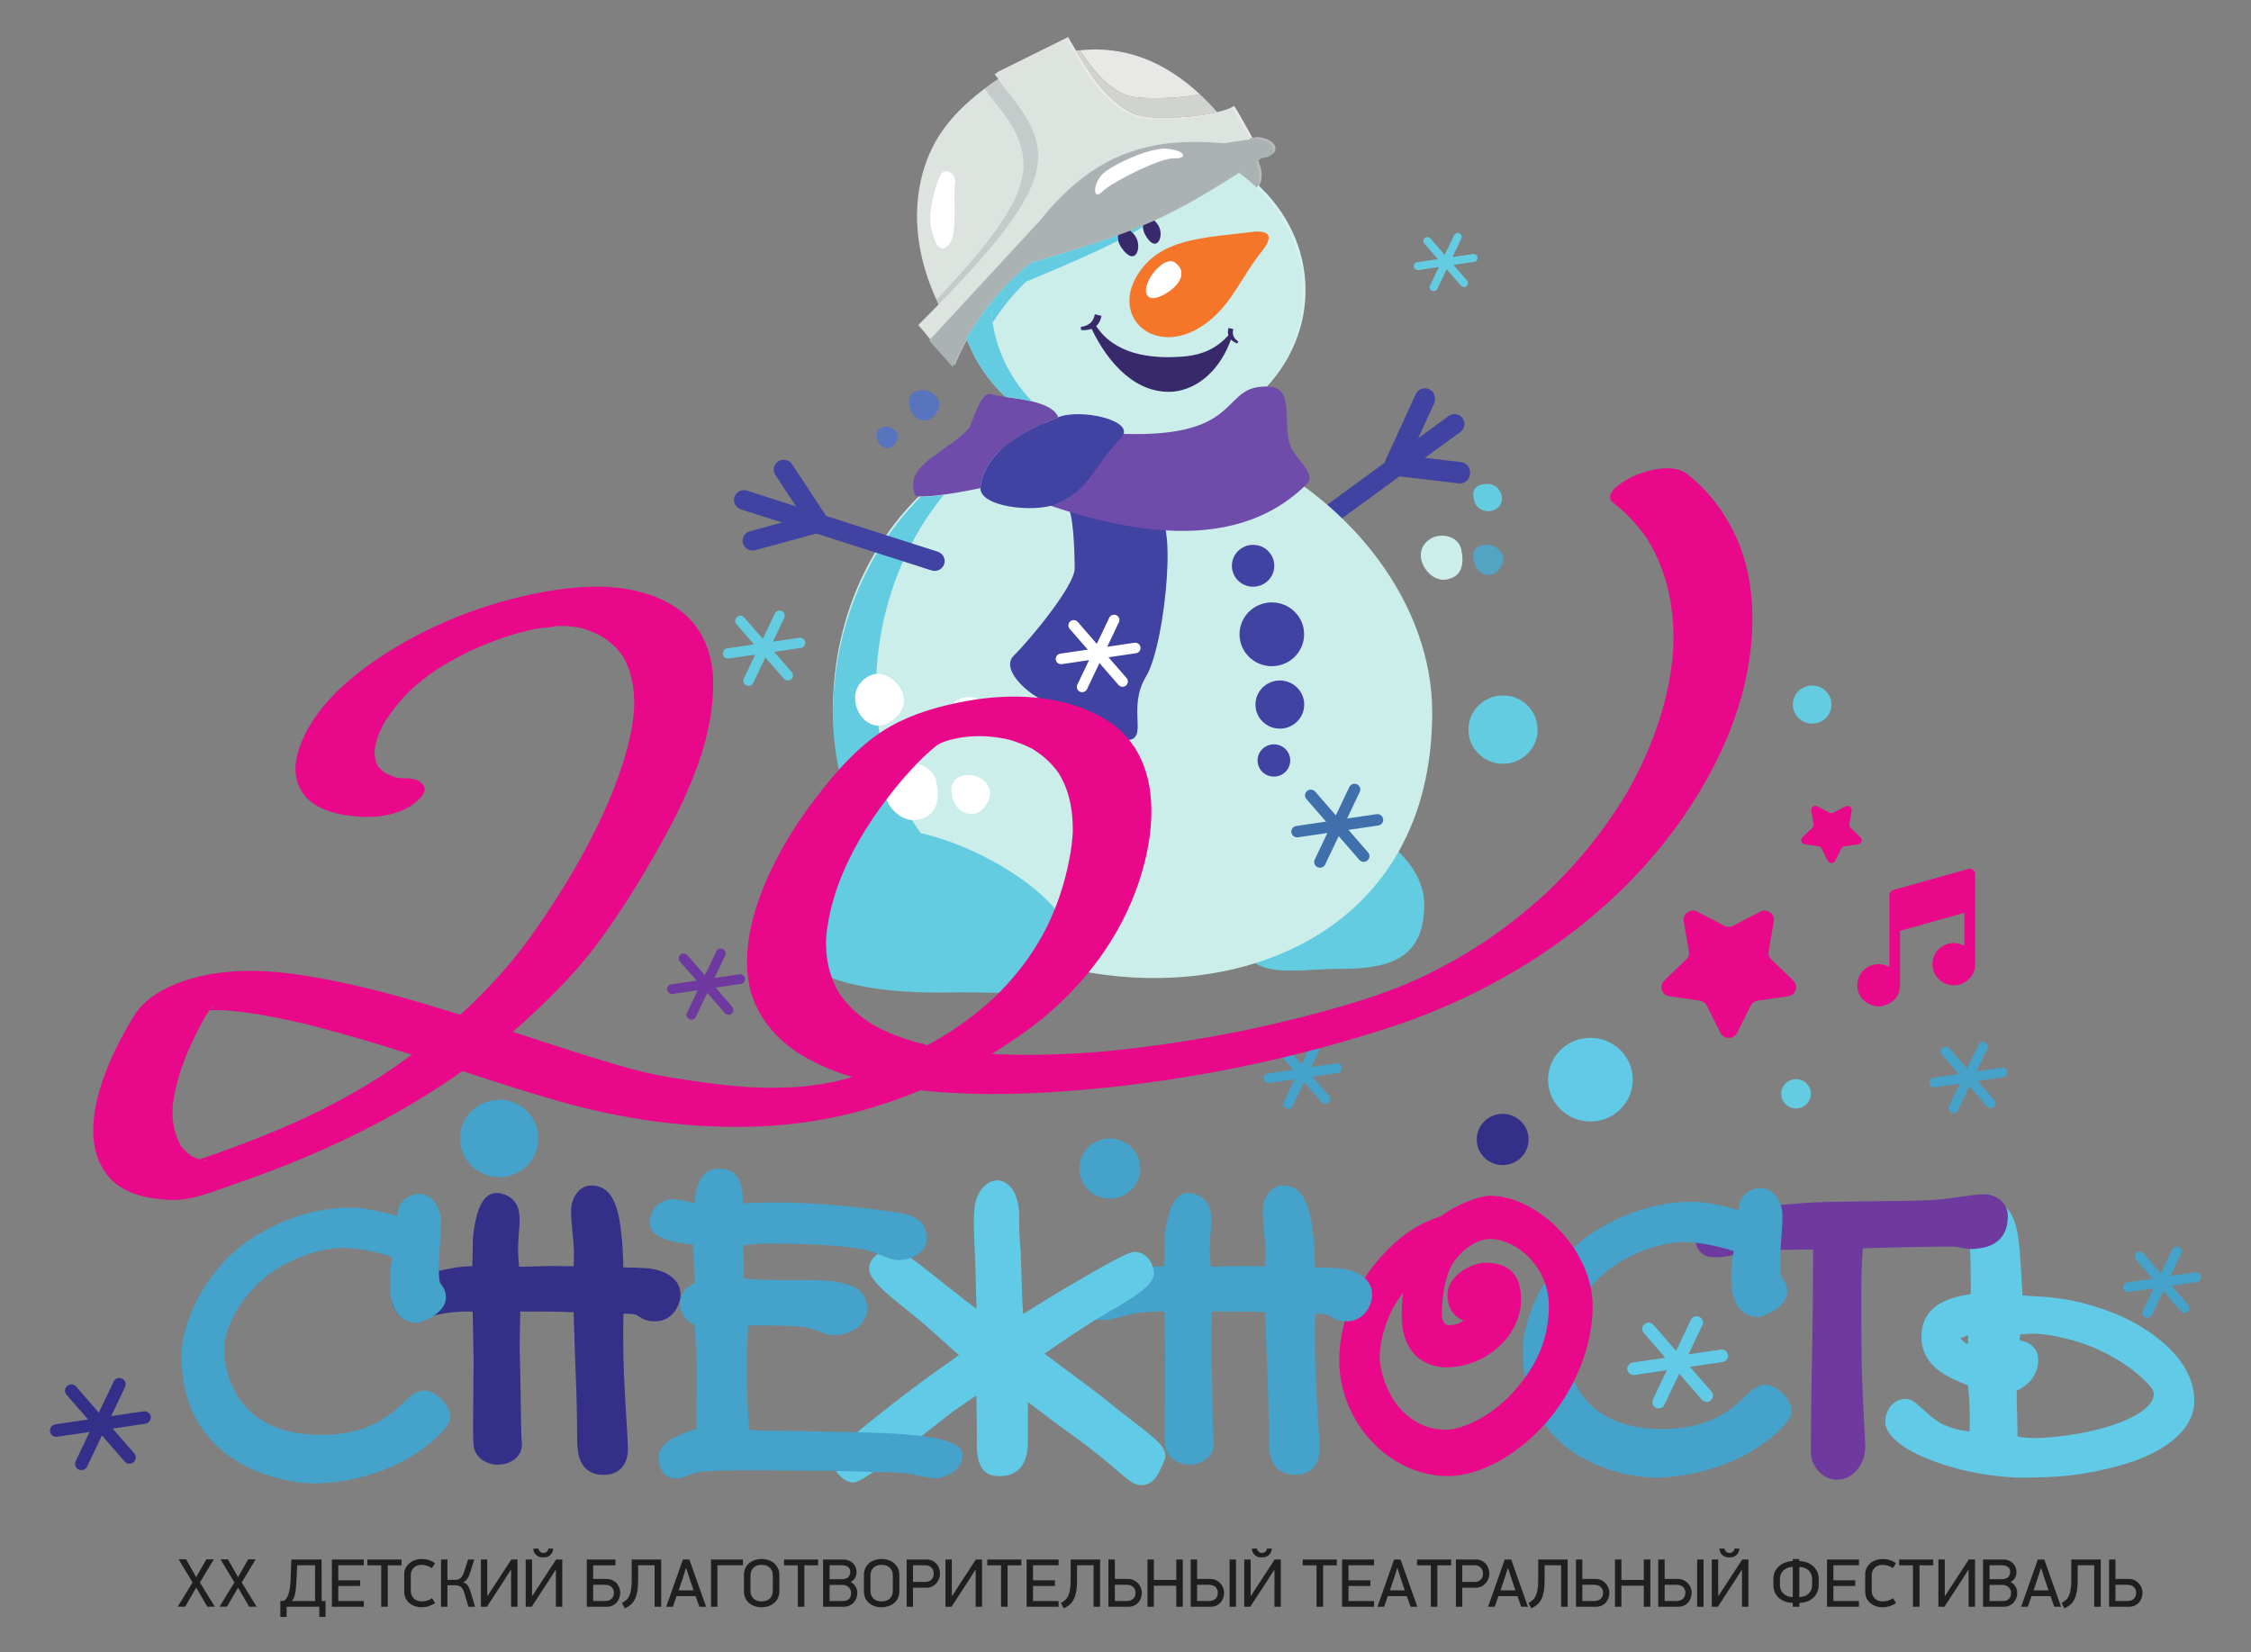 <svg width="237" height="174" viewBox="0 0 237 174" fill="none" xmlns="http://www.w3.org/2000/svg">
<rect x="0" y="0" width="237" height="174" fill="#808080" stroke="none"/>
<mask id="mask0_232_183" style="mask-type:luminance" maskUnits="userSpaceOnUse" x="0" y="0" width="237" height="174">
<path d="M0 0H237V174H0V0Z" fill="white"/>
</mask>
<g mask="url(#mask0_232_183)">
<path d="M182.472 97.484L185.324 96.003C186.047 95.628 186.892 96.234 186.754 97.029L186.209 100.167C186.154 100.482 186.26 100.804 186.493 101.028L188.8 103.25C189.385 103.813 189.062 104.794 188.254 104.91L185.065 105.368C184.744 105.414 184.467 105.613 184.324 105.9L182.897 108.754C182.536 109.478 181.491 109.478 181.129 108.754L179.704 105.9C179.56 105.613 179.283 105.414 178.962 105.368L175.773 104.91C174.965 104.794 174.641 103.813 175.226 103.25L177.534 101.028C177.766 100.804 177.872 100.482 177.818 100.167L177.273 97.029C177.134 96.234 177.98 95.628 178.703 96.003L181.554 97.484C181.842 97.634 182.185 97.634 182.472 97.484Z" fill="#E9088A"/>
<path d="M229.043 142.663C230.28 144.099 231.028 145.731 231.028 147.526C231.028 149.183 230.123 150.579 228.721 151.706C227.225 152.908 225.134 153.806 223.048 154.36V154.359C218.896 155.494 216.095 155.545 213.832 155.585L213.804 155.586C212.202 155.649 210.322 155.494 208.483 155.173C206.669 154.856 204.858 154.371 203.353 153.768L203.352 153.77C202.06 153.289 200.962 152.708 200.172 152.142C199.107 151.378 198.492 150.516 198.492 149.745C198.492 149.143 198.68 148.554 199.032 148.109C199.42 147.618 199.977 147.308 200.68 147.308C201.245 147.308 201.714 147.73 202.347 148.301C202.919 148.818 203.706 149.529 204.408 149.907C205.58 150.482 206.485 150.639 207.381 150.729C207.398 150.295 207.398 149.727 207.398 149.112H207.402C207.384 148.406 207.344 147.625 207.293 146.901C207.268 146.528 207.239 146.182 207.209 145.882L207.142 145.855C205.249 145.108 202.304 143.947 202.304 140.791C202.304 137.314 205.453 136.569 207.481 136.274C207.512 135.668 207.503 135.109 207.494 134.481L207.478 133.341C207.478 132.539 207.423 131.717 207.373 130.98C207.306 129.982 207.248 129.121 207.331 128.572L207.341 128.53L207.344 128.515L207.349 128.502C207.467 127.918 207.802 127.391 208.245 127.037C208.727 126.652 209.347 126.452 209.993 126.559C211.306 126.744 211.979 127.92 212.323 129.401C212.582 130.517 212.667 131.823 212.729 132.854H212.731C212.776 133.399 212.823 134.22 212.866 135.021C212.893 135.513 212.92 135.995 212.948 136.412C213.252 136.421 213.533 136.444 213.832 136.468C214.156 136.495 214.505 136.525 214.797 136.535H214.811C216.257 136.599 217.786 136.83 219.303 137.214V137.219C220.81 137.599 222.315 138.127 223.729 138.784L223.752 138.798C225.847 139.832 227.726 141.135 229.043 142.663ZM225.728 148.445C226.364 147.942 226.774 147.369 226.774 146.733C226.774 146.376 226.212 145.704 225.328 144.921C224.257 143.971 222.775 142.994 221.187 142.238C219.963 141.651 218.58 141.199 217.298 140.896C215.833 140.549 214.524 140.394 213.765 140.45H213.742L213.374 140.471H213.365C213.147 140.481 212.913 140.493 212.686 140.515C212.667 140.697 212.649 140.899 212.632 141.108L212.629 141.135L212.705 141.15V141.149C213.219 141.25 213.687 141.427 214.066 141.823C214.479 142.255 214.685 142.831 214.567 143.65L214.563 143.663C214.474 144.22 214.262 144.854 213.743 145.441C213.408 145.821 212.953 146.17 212.333 146.442L212.334 146.733L212.335 147.725C212.339 148.02 212.348 148.328 212.37 148.637L212.374 148.715C212.374 149.19 212.382 149.472 212.389 149.756C212.402 150.241 212.415 150.735 212.415 150.974V151.266C212.903 151.36 213.485 151.428 214.359 151.428C214.922 151.428 216.394 151.344 218.141 151.074C219.262 150.901 220.509 150.649 221.724 150.289C223.23 149.842 224.731 149.235 225.728 148.445ZM207.2 141.543C207.216 141.228 207.228 140.904 207.23 140.592C207.165 140.612 207.096 140.637 207.019 140.667C206.8 140.775 206.598 140.846 206.399 140.915C206.493 141.052 206.635 141.189 206.81 141.316C206.928 141.4 207.059 141.476 207.2 141.543ZM206.268 140.593C206.276 140.677 206.308 140.765 206.359 140.852L206.335 140.77L206.263 140.566L206.268 140.593ZM206.259 140.533L206.263 140.566L206.335 140.77C206.28 140.564 206.213 140.245 206.259 140.533Z" fill="#61CAE7"/>
<path d="M185.773 136.011C185.792 136.069 185.803 136.116 185.803 136.038C185.803 136.022 185.791 136.021 185.773 136.011Z" fill="#1F1F1F"/>
<path d="M122.394 128.182L122.393 128.181L122.371 128.173L122.394 128.182Z" fill="#6D4EAA"/>
<path d="M122.395 128.197L122.392 128.182L122.371 128.175L122.337 128.169C122.244 128.17 122.299 128.18 122.395 128.197Z" fill="#6D4EAA"/>
<path d="M181.81 128.364C181.536 128.517 181.379 128.616 181.379 128.705L181.38 128.714C181.479 128.639 181.623 128.519 181.81 128.364Z" fill="#1F1F1F"/>
<path d="M95.705 135.106C95.028 134.325 94.802 133.695 94.498 133.807L94.33 133.869L94.195 133.877C94.516 134.144 95.049 134.578 95.705 135.106Z" fill="#1F1F1F"/>
<path d="M190.377 128.26L190.375 128.259C190.376 128.286 190.377 128.298 190.377 128.26Z" fill="#725EB3"/>
<path fill-rule="evenodd" clip-rule="evenodd" d="M52.56 115.806C54.838 115.806 56.686 117.631 56.686 119.881C56.686 122.132 54.838 123.956 52.56 123.956C50.281 123.956 48.434 122.132 48.434 119.881C48.434 117.631 50.281 115.806 52.56 115.806Z" fill="#45A2CA"/>
<path d="M180.197 146.535C180.438 146.812 180.407 147.229 180.126 147.466C179.847 147.704 179.425 147.672 179.184 147.396L176.799 144.653L175.239 147.923C175.083 148.253 174.686 148.395 174.352 148.24C174.018 148.085 173.875 147.692 174.031 147.362L175.498 144.287L172.093 144.788C171.727 144.842 171.386 144.593 171.332 144.231C171.277 143.87 171.529 143.533 171.896 143.479L175.337 142.973L173.071 140.367C172.83 140.091 172.862 139.675 173.142 139.437C173.42 139.2 173.843 139.231 174.084 139.507L176.469 142.249L178.028 138.979C178.185 138.649 178.583 138.508 178.917 138.663C179.25 138.818 179.394 139.211 179.237 139.541L177.771 142.616L181.175 142.115C181.541 142.061 181.882 142.311 181.936 142.672C181.99 143.033 181.738 143.37 181.372 143.424L177.93 143.929L180.197 146.535Z" fill="#61CAE7"/>
<path d="M14.133 153.038C14.373 153.314 14.342 153.731 14.062 153.969C13.782 154.207 13.361 154.175 13.12 153.899L10.734 151.156L9.175 154.426C9.018 154.756 8.621 154.898 8.287 154.743C7.954 154.588 7.81 154.195 7.967 153.865L9.433 150.79L6.028 151.291C5.663 151.345 5.321 151.095 5.267 150.734C5.213 150.373 5.466 150.036 5.831 149.982L9.273 149.476L7.006 146.87C6.766 146.594 6.797 146.178 7.078 145.94C7.357 145.702 7.779 145.734 8.019 146.01L10.405 148.752L11.964 145.482C12.12 145.152 12.518 145.011 12.852 145.166C13.186 145.321 13.329 145.714 13.172 146.044L11.706 149.119L15.11 148.618C15.476 148.564 15.817 148.814 15.872 149.175C15.925 149.536 15.673 149.873 15.307 149.927L11.865 150.432L14.133 153.038Z" fill="#34308A"/>
<path d="M230.391 137.401C230.576 137.615 230.553 137.937 230.335 138.121C230.12 138.305 229.793 138.281 229.608 138.067L227.763 135.946L226.558 138.475C226.437 138.73 226.129 138.839 225.871 138.719C225.614 138.599 225.503 138.296 225.624 138.041L226.757 135.663L224.126 136.05C223.842 136.092 223.579 135.899 223.537 135.62C223.495 135.341 223.69 135.08 223.973 135.039L226.634 134.647L224.881 132.633C224.695 132.419 224.72 132.098 224.936 131.913C225.152 131.73 225.478 131.754 225.664 131.967L227.508 134.088L228.714 131.559C228.835 131.305 229.143 131.196 229.401 131.316C229.659 131.435 229.769 131.739 229.648 131.993L228.515 134.371L231.147 133.984C231.429 133.943 231.692 134.135 231.735 134.414C231.777 134.694 231.581 134.954 231.299 134.996L228.638 135.387L230.391 137.401Z" fill="#45A2CA"/>
<path d="M77.098 106.013C77.283 106.226 77.26 106.548 77.043 106.732C76.827 106.916 76.501 106.892 76.315 106.678L74.47 104.558L73.265 107.086C73.144 107.34 72.836 107.451 72.578 107.33C72.321 107.211 72.21 106.907 72.331 106.652L73.464 104.274L70.832 104.662C70.549 104.703 70.286 104.51 70.244 104.231C70.202 103.952 70.397 103.691 70.68 103.65L73.341 103.258L71.588 101.244C71.402 101.03 71.427 100.709 71.643 100.525C71.859 100.341 72.185 100.365 72.371 100.579L74.215 102.699L75.421 100.171C75.542 99.916 75.85 99.807 76.108 99.927C76.366 100.046 76.476 100.35 76.355 100.605L75.222 102.982L77.853 102.595C78.136 102.554 78.399 102.746 78.442 103.025C78.484 103.305 78.288 103.565 78.006 103.607L75.345 103.998L77.098 106.013Z" fill="#6F3A9F"/>
<path d="M210.615 126.366C211.08 126.759 211.398 127.317 211.398 128.071C211.398 129.403 210.932 130.229 210.233 130.763C209.591 131.253 208.84 131.41 208.106 131.489C207.321 131.583 206.826 131.469 206.343 131.358C206.133 131.31 205.928 131.262 205.721 131.262C204.595 131.262 201.921 131.299 199.567 131.351C198.289 131.379 197.056 131.413 196.129 131.449C195.92 134.07 195.954 137.868 195.989 141.822V141.826V141.895L195.994 141.9C195.994 144.904 196.208 148.796 196.322 150.842C196.365 151.634 196.395 152.173 196.395 152.281C196.395 153.213 196.094 154.036 195.63 154.646C195.067 155.389 194.258 155.828 193.405 155.828C192.673 155.828 191.951 155.456 191.438 154.883C190.972 154.363 190.656 153.658 190.656 152.915C190.656 152.122 190.672 149.767 190.714 146.684C190.739 144.802 190.774 142.766 190.821 140.921L190.846 138.523C190.871 136.174 190.891 134.192 190.896 131.58C189.958 131.583 188.873 131.59 187.922 131.614C186.399 131.651 184.888 131.727 183.941 131.874V131.878C183.427 131.966 183.066 132.041 182.741 132.109C181.754 132.312 181.029 132.463 180.151 132.366C179.403 132.304 178.931 131.866 178.669 131.281C178.491 130.884 178.432 130.408 178.466 129.997H178.468C178.563 128.486 179.858 128.224 182.046 127.785C182.485 127.695 182.976 127.597 183.611 127.453C184.374 127.265 186.191 126.997 188.38 126.802C190.056 126.653 191.933 126.545 193.686 126.545V126.548C195.173 126.509 196.669 126.495 198.091 126.483C200.731 126.461 203.112 126.44 204.865 126.237C205.328 126.176 205.952 126.088 206.488 126.012C207.617 125.854 208.333 125.752 208.849 125.752C209.425 125.752 210.105 125.935 210.615 126.366Z" fill="#6F3A9F"/>
<path d="M187.82 146.844C188.292 147.357 188.656 148.032 188.656 148.715C188.656 149.503 186.311 152.145 182.473 153.82C180.262 154.784 177.514 155.537 174.412 155.586L174.394 155.59C172.066 155.59 167.395 154.805 164.078 151.662C161.915 149.612 160.332 146.597 160.332 142.217C160.332 140.305 161.045 137.751 162.499 135.304C163.696 133.287 165.404 131.324 167.635 129.837L167.653 129.827C168.986 128.97 170.525 128.153 172.28 127.549C174.055 126.939 176.041 126.545 178.245 126.545C179.582 126.545 181.547 127.015 183.044 127.401C183.052 127.26 183.068 127.112 183.096 126.959H183.098C183.161 126.497 183.372 126.102 183.688 125.79C183.994 125.487 184.404 125.267 184.862 125.155L184.932 125.141L184.98 125.133L185.013 125.128C185.829 125 186.464 125.328 186.928 125.881L186.93 125.879C187.266 126.28 187.487 126.814 187.597 127.33C187.617 127.423 187.633 127.502 187.639 127.541L187.643 127.601C187.702 128.183 187.637 129.117 187.564 130.181C187.465 131.635 187.346 133.358 187.514 134.338V134.347C187.527 134.43 187.595 134.522 187.657 134.607C187.927 134.974 188.174 135.311 188.174 136.036C188.174 136.688 187.748 137.26 187.202 137.703C186.542 138.24 185.483 138.672 185.185 138.672C183.867 138.672 183.104 138.011 182.673 136.994C182.354 136.24 182.275 135.312 182.275 134.372H182.28C182.256 133.333 182.387 132.563 182.493 131.928L182.525 131.742C181.921 131.542 181.098 131.308 180.174 131.12V131.118C179.238 130.927 178.201 130.786 177.202 130.786C176.247 130.786 174.799 131.044 173.255 131.601C172.006 132.052 170.707 132.697 169.575 133.555L169.57 133.56C168.161 134.608 166.971 135.971 166.13 137.401C165.305 138.804 164.827 140.255 164.827 141.503C164.827 142.832 165.261 145.965 167.705 148.141C169.216 149.485 171.526 150.477 175.036 150.477C180.091 150.477 182.364 148.338 183.691 147.088C184.437 146.386 184.974 145.881 185.76 145.811L185.864 145.801H185.867C186.459 145.801 187.265 146.242 187.82 146.844Z" fill="#45A2CA"/>
<path d="M164.368 129.716C166.314 131.831 167.683 134.634 167.683 137.542C167.683 139.644 167.235 141.717 166.497 143.643C165.676 145.785 164.491 147.748 163.167 149.368L163.158 149.381C161.594 151.252 159.819 152.716 158.051 153.732C156.107 154.849 154.15 155.433 152.458 155.433C149.339 155.433 146.493 153.999 144.419 151.782C142.319 149.538 141.004 146.475 141.004 143.287C141.004 140.604 141.729 138.143 142.846 136.009C144.177 133.468 146.073 131.391 147.969 129.957L147.979 129.953C148.697 129.42 149.417 129.015 150.103 128.695C150.679 128.426 151.248 128.213 151.773 128.034C152.365 127.556 153.214 127.086 154.052 126.717C155.125 126.242 156.253 125.912 156.87 125.912C159.427 125.912 162.259 127.425 164.368 129.716ZM162.091 142.404C162.713 140.945 163.089 139.29 163.073 137.406C163.025 135.416 162.256 133.793 161.182 132.617C159.915 131.229 158.249 130.47 156.87 130.47C156.249 130.47 155.604 130.682 154.991 131.052C154.29 131.474 153.636 132.091 153.095 132.833L153.086 132.847C152.689 133.373 152.398 134.161 152.191 135.019C151.905 136.214 151.797 137.512 151.797 138.492L151.799 138.568V138.572C151.815 138.801 151.892 139.084 152.053 139.298C152.161 139.441 152.335 139.548 152.599 139.548L152.691 139.547H152.723C153.081 139.53 153.428 139.424 153.749 139.266C153.872 139.204 153.992 139.136 154.107 139.062C153.762 138.933 153.456 138.741 153.194 138.483L153.189 138.478C152.68 137.975 152.397 137.276 152.397 136.353C152.397 135.41 152.951 134.605 153.696 134.016C154.51 133.373 155.626 132.965 156.389 132.965C157.797 132.965 158.714 133.36 159.323 134.064C159.911 134.745 160.109 135.616 160.137 136.642V136.652L160.14 136.826L160.145 136.843C160.145 138.761 159.209 140.527 157.786 141.82C156.398 143.082 154.522 143.905 152.599 143.973H152.576L152.356 143.977L152.338 143.982C150.919 143.982 149.672 143.499 148.785 142.446C148.03 141.55 147.583 140.273 147.583 138.572C147.583 137.884 147.614 137.023 147.718 136.111C147.354 136.615 147.004 137.149 146.688 137.685L146.689 137.685C146.239 138.539 145.884 139.463 145.641 140.357C145.391 141.275 145.259 142.157 145.259 142.891C145.259 143.504 145.431 144.519 145.842 145.619C146.156 146.457 146.598 147.322 147.194 148.061L147.197 148.059C147.835 148.834 148.612 149.493 149.511 149.937C150.303 150.328 151.206 150.557 152.217 150.557C153.126 150.557 154.467 150.16 155.908 149.345C157.155 148.638 158.449 147.629 159.575 146.301L159.588 146.288C160.579 145.162 161.464 143.876 162.091 142.404Z" fill="#E9088A"/>
<path d="M143.454 134.398C144.138 134.911 144.561 135.628 144.457 136.587L144.453 136.628C144.356 137.305 144.054 137.947 143.589 138.406L143.584 138.411C143.115 138.874 142.495 139.155 141.758 139.136V139.139C140.877 139.139 140.469 138.871 140.049 138.595C139.964 138.539 139.876 138.481 139.814 138.452C139.359 138.343 138.898 138.328 138.469 138.334C138.449 138.94 138.44 139.675 138.44 140.48C138.44 141.916 138.468 143.489 138.525 144.897C138.585 146.324 138.695 148.121 138.784 149.582C138.865 150.918 138.931 151.983 138.931 152.312H138.928C138.951 152.934 138.891 153.574 138.583 154.127C138.187 154.834 137.516 155.305 136.382 155.305C135.116 155.305 134.405 154.756 133.994 153.934C133.677 153.301 133.623 152.581 133.598 151.873L133.594 151.837C133.594 150.967 133.581 149.599 133.551 148.224C133.526 147.119 133.489 145.887 133.438 144.672C133.385 143.359 133.337 142.053 133.299 140.84C133.269 139.876 133.243 138.973 133.223 138.177C131.667 138.1 129.192 138.099 127.601 138.101L127.569 139.817C127.553 140.635 127.538 141.406 127.538 142.01H127.535C127.587 143.491 127.618 145.494 127.645 147.324C127.677 149.536 127.707 151.493 127.765 151.92L127.773 151.969L127.774 152.043L127.775 152.092V152.124C127.777 152.837 127.416 153.382 126.886 153.748C126.474 154.032 125.948 154.197 125.448 154.227H125.411L125.303 154.231L125.271 154.235C124.679 154.235 124.069 154.059 123.6 153.729C123.092 153.37 122.741 152.849 122.689 152.175C122.609 151.384 122.632 149.246 122.658 146.854C122.669 145.78 122.682 144.625 122.682 142.961H122.686C122.667 141.817 122.646 140.782 122.626 139.815L122.589 138.124C122.439 138.114 122.29 138.107 122.138 138.104C121.647 138.095 121.124 138.123 120.523 138.178L120.495 138.183C119.65 138.24 118.795 138.461 118.057 138.651C117.291 138.848 116.625 139.02 116.045 139.02C115.433 139.02 114.959 138.693 114.627 138.262C114.299 137.834 114.098 137.209 114.098 136.859C114.098 134.766 117.045 134.196 119.548 133.714L120.27 133.573V133.574C121.158 133.379 121.848 133.347 122.552 133.336L122.558 133.122C122.578 132.452 122.602 131.675 122.602 130.916C122.602 130.498 122.648 129.956 122.733 129.397C122.844 128.667 123.026 127.884 123.262 127.273H123.262C123.64 126.297 124.236 125.621 125.102 125.621L125.195 125.626L125.243 125.63C125.741 125.667 126.227 125.849 126.615 126.15C127.006 126.454 127.304 126.881 127.426 127.406L127.434 127.457C127.588 128.274 127.541 128.822 127.473 129.613C127.434 130.075 127.386 130.627 127.373 131.256V131.26C127.352 132.042 127.419 132.804 127.487 133.386C127.908 133.389 128.413 133.374 128.975 133.357C129.68 133.336 130.461 133.312 131.087 133.312C131.316 133.312 131.766 133.323 132.162 133.331C132.579 133.341 132.911 133.349 133.223 133.327C133.236 133.122 133.247 132.892 133.252 132.645C133.264 132.097 133.25 131.451 133.197 130.765H133.199L133.139 130.167C133.038 129.175 132.952 128.331 132.952 127.43C132.952 126.904 133.131 126.256 133.458 125.769L133.456 125.769C133.827 125.219 134.376 124.833 135.099 124.833C136.441 124.833 137.222 125.715 137.683 127.021C138.016 127.964 138.171 129.156 138.278 130.317H138.28C138.407 131.502 138.44 132.647 138.447 133.455L139.222 133.476C139.857 133.492 140.538 133.51 141.058 133.554L141.081 133.559C141.89 133.644 142.802 133.906 143.454 134.394V134.398Z" fill="#45A2CA"/>
<path d="M119.359 149.714C122.152 151.876 123.205 152.694 122.486 154.041L122.459 154.103H122.457C122.005 155.17 121.483 156.392 120.124 156.392C119.418 156.392 118.836 155.891 117.742 154.951C116.761 154.109 115.259 152.818 112.97 151.175L112.971 151.173C111.687 150.266 110.365 149.262 109.2 148.377L108.234 147.644C108.212 149.013 108.22 150.448 108.224 151.187L108.226 151.611L108.23 151.616C108.23 152.715 108.081 153.573 107.674 154.224C107.164 155.038 106.394 155.44 105.24 155.44C103.961 155.44 103.321 154.874 103.015 153.74C102.827 153.047 102.835 152.141 102.857 150.942H102.853C102.853 150.189 102.843 149.681 102.833 149.139C102.821 148.432 102.807 147.673 102.805 146.941L102.421 147.2C101.428 147.87 100.408 148.559 99.451 149.311L99.451 149.311C98.147 150.366 95.457 152.456 93.363 154.001C91.727 155.207 90.323 156.114 89.837 156.114H89.697L89.55 156.078C89.056 155.955 88.563 155.599 88.216 155.175C87.858 154.743 87.609 154.188 87.609 153.676C87.609 153.193 89.125 151.713 91.166 150.062C92.877 148.678 95.067 146.968 96.951 145.572C97.894 144.873 98.578 144.391 99.213 143.942C99.847 143.494 100.436 143.076 100.961 142.685C100.724 142.482 100.466 142.259 100.187 142.013C99.526 141.432 98.487 140.496 97.182 139.315L97.18 139.318C96.51 138.764 95.996 138.349 95.512 137.961C93.283 136.166 91.5 134.73 91.5 133.588L91.505 133.5C91.554 132.849 91.935 132.354 92.472 132.021C92.915 131.747 93.491 131.583 94.015 131.551L94.016 131.574C94.909 131.606 96.298 132.714 98.002 134.071C98.724 134.647 99.507 135.271 100.19 135.799L100.204 135.809C101.167 136.572 102.071 137.273 102.81 137.828C102.777 136.281 102.734 134.385 102.657 132.484L102.61 131.365C102.516 129.133 102.479 128.233 102.662 126.789L102.676 126.703C102.774 126.216 103.042 125.597 103.417 125.141C103.824 124.645 104.371 124.295 105.04 124.295C105.729 124.295 106.436 124.81 106.857 125.719C107.1 126.245 107.28 126.948 107.303 127.77V127.802L107.301 128.409V128.413C107.297 129.316 107.294 129.726 107.463 131.792V131.842C107.487 132.479 107.51 133.216 107.532 133.943C107.582 135.553 107.632 137.133 107.721 138.375C109.143 137.478 111.197 136.195 112.867 135.232L112.868 135.234L113.012 135.149C115.482 133.702 118.689 131.823 119.441 131.823C120.095 131.823 120.584 132.136 120.93 132.555C121.32 133.029 121.508 133.725 121.508 134.063C121.508 135.357 119.299 136.648 116.998 137.995C116.235 138.441 115.46 138.894 114.785 139.325L114.784 139.323C113.578 140.096 112.359 140.904 111.287 141.636C110.814 141.959 110.371 142.265 109.973 142.547C110.615 143.038 111.42 143.633 112.303 144.284C113.411 145.102 114.64 146.01 115.835 146.928L115.858 146.951C117.282 148.105 118.44 149.002 119.359 149.714Z" fill="#61CAE7"/>
<path d="M88.504 150.782C94.552 150.905 101.342 151.045 101.342 153.232C101.342 153.994 100.939 154.568 100.4 154.973C99.787 155.433 98.907 155.671 98.473 155.671C98.138 155.671 97.649 155.572 97.033 155.448C96.167 155.274 94.991 155.037 93.899 155.037C93.108 155.037 92.153 155.006 91.054 154.971C89.731 154.929 88.171 154.878 85.796 154.878C85.085 154.878 83.692 154.862 82.301 154.847C79.961 154.821 77.62 154.795 75.734 154.873L75.353 154.888H75.348C74.6 154.915 73.79 154.945 73.142 155.14L73.077 155.16L73.04 155.167C72.803 155.216 72.563 155.31 72.354 155.391C71.908 155.563 71.537 155.706 71.018 155.662L71.017 155.666C70.27 155.605 69.827 155.25 69.565 154.636C69.408 154.265 69.368 153.863 69.368 153.39C69.368 152.381 70.285 151.66 71.481 151.132C72.06 150.877 72.709 150.654 73.306 150.465C73.316 149.72 73.332 148.695 73.347 147.708V147.704C73.363 146.663 73.379 145.672 73.379 144.753C73.379 143.426 73.298 142.036 73.232 140.898C73.202 140.391 73.174 139.929 73.157 139.55C72.371 139.098 71.678 138.669 71.62 137.439C71.557 136.145 72.249 135.603 73.13 135.112C73.117 134.483 73.089 133.707 73.062 132.938C73.039 132.276 73.016 131.618 73 131.084L72.888 131.069C70.984 130.814 68.193 130.44 68.415 128.534L68.419 128.498C68.524 127.807 68.823 127.216 69.316 126.81C69.809 126.404 70.441 126.214 71.201 126.321C71.712 126.376 72.137 126.47 72.557 126.563C72.741 126.602 72.924 126.642 73.115 126.677C73.134 126.362 73.171 126.028 73.238 125.696C73.349 125.067 73.548 124.487 73.848 124.04L73.847 124.038C74.23 123.469 74.759 123.108 75.448 123.063H75.453C77.529 122.935 78.091 124.306 78.191 125.887C78.209 126.167 78.208 126.45 78.201 126.724C78.917 126.679 79.775 126.625 80.661 126.625V126.629C81.542 126.609 82.477 126.619 83.431 126.649C84.427 126.68 85.405 126.73 86.347 126.788H86.356C87.725 126.88 89.056 127 90.27 127.13C91.641 127.278 92.869 127.44 93.841 127.593C94.716 127.705 95.489 127.821 96.123 128.126C97.028 128.558 97.571 129.24 97.571 130.409C97.571 131.216 97.13 131.798 96.491 132.182C95.924 132.523 95.171 132.69 94.542 132.69C94.058 132.69 93.569 132.493 92.932 132.237C92.29 131.98 91.444 131.641 90.495 131.483C89.469 131.313 88.068 131.188 86.6 131.102C84.771 130.993 82.802 130.945 81.303 130.945L81.28 130.94C80.062 130.916 79.039 131.025 78.21 131.146L78.236 131.429C78.283 131.98 78.316 132.599 78.316 133.263H78.311L78.309 133.816V133.82C78.308 134.16 78.306 134.416 78.316 134.637C78.885 134.68 79.571 134.722 80.304 134.752C81.222 134.788 82.209 134.808 83.13 134.792H83.148L83.808 134.791C87.386 134.778 91.313 134.766 91.313 137.779C91.313 138.7 90.835 139.41 90.127 139.899C89.452 140.366 88.547 140.613 87.722 140.613C87.336 140.613 86.942 140.463 86.436 140.27C85.924 140.074 85.239 139.812 84.539 139.733H84.529C83.204 139.569 81.448 139.573 79.051 139.577L78.774 139.577C78.744 139.976 78.719 140.396 78.701 140.82C78.657 141.724 78.637 142.712 78.637 143.564C78.637 145.948 78.686 147.585 78.758 148.777C78.802 149.504 78.855 150.082 78.913 150.572C79.665 150.646 80.754 150.654 82.139 150.664C83.191 150.672 84.404 150.68 85.748 150.72C86.637 150.744 87.563 150.763 88.504 150.782Z" fill="#45A2CA"/>
<path d="M70.629 134.398C71.314 134.911 71.737 135.628 71.633 136.587L71.629 136.628C71.531 137.305 71.23 137.947 70.765 138.406L70.76 138.411C70.291 138.874 69.671 139.155 68.933 139.136V139.139C68.053 139.139 67.645 138.871 67.225 138.595C67.14 138.539 67.052 138.481 66.99 138.452C66.535 138.343 66.073 138.328 65.645 138.334C65.625 138.94 65.615 139.675 65.615 140.48C65.615 141.916 65.643 143.489 65.701 144.897C65.761 146.324 65.871 148.121 65.959 149.582C66.041 150.918 66.106 151.983 66.106 152.312H66.103C66.126 152.934 66.067 153.574 65.759 154.127C65.363 154.834 64.691 155.305 63.558 155.305C62.291 155.305 61.581 154.756 61.17 153.934C60.853 153.301 60.798 152.581 60.774 151.873L60.77 151.837C60.77 150.967 60.757 149.599 60.727 148.224C60.702 147.119 60.665 145.887 60.613 144.672C60.56 143.359 60.513 142.053 60.475 140.84C60.445 139.876 60.418 138.973 60.398 138.177C58.843 138.1 56.368 138.099 54.777 138.101L54.745 139.817C54.729 140.635 54.714 141.406 54.714 142.01H54.711C54.763 143.491 54.793 145.494 54.821 147.324C54.853 149.536 54.883 151.493 54.94 151.92L54.948 151.969L54.95 152.043L54.951 152.092V152.124C54.953 152.837 54.592 153.382 54.062 153.748C53.65 154.032 53.124 154.197 52.624 154.227H52.587L52.479 154.231L52.447 154.235C51.854 154.235 51.245 154.059 50.776 153.729C50.267 153.37 49.917 152.849 49.865 152.175C49.784 151.384 49.808 149.246 49.834 146.854C49.845 145.78 49.857 144.625 49.857 142.961H49.862C49.843 141.817 49.822 140.782 49.802 139.815L49.765 138.124C49.615 138.114 49.465 138.107 49.314 138.104C48.823 138.095 48.3 138.123 47.699 138.178L47.671 138.183C46.826 138.24 45.971 138.461 45.233 138.651C44.467 138.848 43.801 139.02 43.22 139.02C42.609 139.02 42.135 138.693 41.803 138.262C41.475 137.834 41.273 137.209 41.273 136.859C41.273 134.766 44.221 134.196 46.724 133.714L47.446 133.573V133.574C48.333 133.379 49.024 133.347 49.728 133.336L49.733 133.122C49.754 132.452 49.778 131.675 49.778 130.916C49.778 130.498 49.824 129.956 49.908 129.397C50.019 128.667 50.202 127.884 50.437 127.273H50.438C50.816 126.297 51.412 125.621 52.279 125.621L52.371 125.626L52.419 125.63C52.917 125.667 53.403 125.849 53.791 126.15C54.182 126.454 54.48 126.881 54.601 127.406L54.61 127.457C54.763 128.274 54.717 128.822 54.649 129.613C54.61 130.075 54.562 130.627 54.549 131.256V131.26C54.528 132.042 54.595 132.804 54.663 133.386C55.084 133.389 55.589 133.374 56.151 133.357C56.856 133.336 57.636 133.312 58.263 133.312C58.492 133.312 58.942 133.323 59.337 133.331C59.755 133.341 60.087 133.349 60.399 133.327C60.412 133.122 60.423 132.892 60.428 132.645C60.44 132.097 60.426 131.451 60.373 130.765H60.375L60.314 130.167C60.213 129.175 60.127 128.331 60.127 127.43C60.127 126.904 60.307 126.256 60.633 125.769L60.632 125.769C61.003 125.219 61.552 124.833 62.275 124.833C63.617 124.833 64.397 125.715 64.859 127.021C65.192 127.964 65.347 129.156 65.453 130.317H65.456C65.583 131.502 65.616 132.647 65.623 133.455L66.398 133.476C67.032 133.492 67.714 133.51 68.234 133.554L68.257 133.559C69.067 133.644 69.978 133.906 70.629 134.394V134.398Z" fill="#34308A"/>
<path d="M46.597 147.46C47.07 147.973 47.433 148.648 47.433 149.331C47.433 150.119 45.089 152.762 41.25 154.436C39.038 155.401 36.292 156.154 33.189 156.202L33.171 156.207C30.844 156.207 26.172 155.421 22.855 152.277C20.694 150.228 19.109 147.213 19.109 142.833C19.109 140.921 19.823 138.368 21.276 135.92C22.474 133.904 24.182 131.94 26.412 130.453L26.43 130.443C27.764 129.587 29.302 128.77 31.057 128.165C32.832 127.555 34.818 127.162 37.022 127.162C38.359 127.162 40.324 127.631 41.821 128.018C41.829 127.876 41.846 127.728 41.874 127.575H41.875C41.939 127.114 42.15 126.718 42.466 126.406C42.771 126.104 43.181 125.884 43.64 125.772L43.709 125.758L43.757 125.749L43.79 125.744C44.607 125.617 45.241 125.945 45.705 126.498L45.707 126.495C46.043 126.897 46.265 127.431 46.374 127.946C46.395 128.04 46.41 128.118 46.417 128.157L46.42 128.217C46.479 128.799 46.415 129.734 46.342 130.797C46.242 132.252 46.123 133.974 46.291 134.955V134.964C46.305 135.046 46.372 135.138 46.435 135.223C46.704 135.59 46.952 135.927 46.952 136.652C46.952 137.304 46.525 137.876 45.98 138.319C45.319 138.856 44.26 139.288 43.962 139.288C42.644 139.288 41.881 138.627 41.451 137.61C41.132 136.856 41.053 135.928 41.053 134.988H41.057C41.033 133.95 41.165 133.18 41.271 132.544L41.302 132.359C40.698 132.159 39.876 131.925 38.951 131.736V131.735C38.015 131.544 36.978 131.403 35.979 131.403C35.024 131.403 33.576 131.661 32.032 132.218C30.783 132.668 29.484 133.313 28.352 134.171L28.348 134.176C26.939 135.225 25.747 136.588 24.908 138.018C24.083 139.42 23.604 140.871 23.604 142.12C23.604 143.448 24.038 146.581 26.482 148.757C27.992 150.102 30.304 151.094 33.813 151.094C38.868 151.094 41.141 148.954 42.468 147.704C43.214 147.003 43.752 146.498 44.537 146.427L44.642 146.418H44.644C45.236 146.418 46.043 146.858 46.597 147.46Z" fill="#45A2CA"/>
<path d="M26.236 169.189L25.062 167.176L23.898 169.189H23.113L24.681 166.633L23.215 164.199H23.999L25.062 166.081L26.133 164.199H26.918L25.451 166.633L27.021 169.189H26.236ZM224.909 167.72C224.909 167.584 224.885 167.465 224.839 167.362C224.793 167.259 224.728 167.17 224.646 167.098C224.562 167.027 224.465 166.972 224.353 166.936C224.241 166.9 224.119 166.882 223.988 166.882H222.73V168.586H224.009C224.273 168.586 224.488 168.509 224.656 168.355C224.824 168.2 224.909 167.989 224.909 167.72ZM225.574 167.72C225.574 167.897 225.545 168.075 225.486 168.25C225.428 168.426 225.34 168.583 225.223 168.724C225.106 168.863 224.958 168.976 224.78 169.062C224.603 169.149 224.392 169.192 224.148 169.192H222.057V164.217H222.73V166.268H224.126C224.351 166.268 224.551 166.31 224.729 166.394C224.907 166.479 225.059 166.59 225.183 166.726C225.307 166.864 225.403 167.019 225.471 167.192C225.539 167.366 225.574 167.541 225.574 167.72ZM218.753 164.823V166.398C218.753 166.865 218.722 167.264 218.662 167.597C218.599 167.929 218.51 168.209 218.391 168.438C218.272 168.667 218.124 168.855 217.949 169.001C217.773 169.148 217.573 169.267 217.349 169.358L217.057 168.788C217.227 168.702 217.377 168.6 217.506 168.485C217.635 168.37 217.743 168.22 217.827 168.037C217.912 167.854 217.976 167.628 218.018 167.359C218.059 167.089 218.079 166.754 218.079 166.355V164.217H221.179V169.192H220.492V164.823H218.753ZM214.877 165.128L214.512 166.282L214.11 167.466H215.682L215.28 166.282L214.907 165.128H214.877ZM216.289 169.192L215.894 168.074H213.89L213.503 169.192H212.801L214.556 164.217H215.236L216.998 169.192H216.289ZM211.734 167.734C211.734 167.599 211.708 167.48 211.657 167.377C211.606 167.273 211.538 167.185 211.452 167.113C211.366 167.041 211.27 166.985 211.16 166.947C211.05 166.908 210.937 166.889 210.82 166.889H209.475V168.593H210.835C211.132 168.593 211.356 168.519 211.508 168.37C211.659 168.22 211.734 168.009 211.734 167.734ZM211.646 165.546C211.646 165.285 211.562 165.101 211.395 164.99C211.227 164.879 211.012 164.823 210.749 164.823H209.475V166.289H210.808C210.92 166.289 211.027 166.274 211.128 166.243C211.23 166.212 211.319 166.165 211.395 166.102C211.469 166.04 211.531 165.961 211.577 165.867C211.623 165.773 211.646 165.666 211.646 165.546ZM212.392 167.734C212.392 167.912 212.361 168.088 212.3 168.261C212.24 168.435 212.149 168.59 212.03 168.727C211.911 168.865 211.761 168.976 211.58 169.062C211.399 169.149 211.192 169.192 210.959 169.192H208.787V164.217H210.878C211.108 164.217 211.311 164.252 211.489 164.325C211.667 164.398 211.817 164.495 211.938 164.614C212.06 164.735 212.153 164.874 212.216 165.033C212.28 165.192 212.311 165.358 212.311 165.532C212.311 165.729 212.265 165.923 212.173 166.113C212.08 166.303 211.919 166.46 211.69 166.586C211.933 166.711 212.111 166.879 212.223 167.091C212.336 167.303 212.392 167.518 212.392 167.734ZM207.215 165.336L206.484 166.492L204.722 169.192H204.086V164.217H204.759V168.023H204.81L205.454 167.027L207.288 164.217H207.939V169.192H207.267V165.336H207.215ZM202.098 164.831V169.192H201.41V164.831H199.955V164.217H203.545V164.831H202.098ZM198.208 164.166C198.482 164.166 198.736 164.202 198.975 164.275C199.214 164.347 199.429 164.46 199.619 164.614L199.282 165.135C199.151 165.024 198.987 164.936 198.79 164.874C198.592 164.812 198.398 164.781 198.208 164.781C198.067 164.781 197.928 164.802 197.791 164.845C197.655 164.889 197.533 164.956 197.426 165.048C197.319 165.139 197.232 165.257 197.166 165.402C197.1 165.546 197.067 165.722 197.067 165.929V167.481C197.067 167.684 197.102 167.858 197.169 168.005C197.239 168.152 197.326 168.271 197.434 168.363C197.541 168.453 197.661 168.52 197.795 168.564C197.929 168.608 198.062 168.629 198.193 168.629C198.383 168.629 198.578 168.603 198.775 168.55C198.973 168.497 199.148 168.408 199.305 168.283L199.626 168.795C199.471 168.92 199.268 169.027 199.02 169.113C198.771 169.2 198.5 169.243 198.208 169.243C197.964 169.243 197.731 169.206 197.51 169.131C197.287 169.056 197.093 168.95 196.926 168.81C196.759 168.67 196.626 168.499 196.527 168.297C196.429 168.095 196.38 167.866 196.38 167.611V165.792C196.38 165.541 196.43 165.316 196.531 165.116C196.633 164.917 196.766 164.745 196.933 164.604C197.1 164.462 197.294 164.353 197.514 164.278C197.732 164.204 197.964 164.166 198.208 164.166ZM192.359 169.192V164.217H195.722V164.823H193.032V166.405H195.335V167.005H193.032V168.593H195.722V169.192H192.359ZM190.794 166.289C190.794 166.097 190.761 165.923 190.695 165.766C190.632 165.61 190.538 165.476 190.42 165.365C190.301 165.254 190.159 165.167 189.995 165.102C189.829 165.036 189.645 165.002 189.442 164.997V168.175C189.635 168.169 189.816 168.137 189.984 168.077C190.151 168.017 190.294 167.931 190.413 167.82C190.531 167.71 190.625 167.576 190.693 167.419C190.76 167.263 190.794 167.087 190.794 166.889V166.289ZM187.402 166.889C187.402 167.087 187.436 167.263 187.505 167.419C187.571 167.576 187.665 167.71 187.783 167.82C187.903 167.931 188.045 168.017 188.209 168.077C188.375 168.137 188.556 168.169 188.755 168.175V164.997C188.551 165.002 188.368 165.036 188.202 165.102C188.037 165.167 187.895 165.254 187.776 165.365C187.658 165.476 187.566 165.61 187.501 165.766C187.435 165.923 187.402 166.097 187.402 166.289V166.889ZM189.442 169.192H188.755V168.788C188.428 168.778 188.138 168.724 187.885 168.622C187.632 168.52 187.418 168.387 187.245 168.222C187.072 168.055 186.941 167.862 186.85 167.64C186.76 167.418 186.715 167.18 186.715 166.925V166.225C186.715 165.979 186.762 165.748 186.858 165.532C186.952 165.315 187.088 165.123 187.263 164.957C187.439 164.791 187.652 164.657 187.903 164.553C188.154 164.449 188.438 164.393 188.755 164.383V164.166H189.442V164.383C189.759 164.393 190.042 164.448 190.294 164.55C190.545 164.651 190.758 164.784 190.933 164.95C191.109 165.116 191.244 165.308 191.339 165.528C191.434 165.746 191.482 165.979 191.482 166.225V166.903C191.482 167.159 191.437 167.398 191.346 167.622C191.257 167.846 191.125 168.043 190.951 168.21C190.779 168.38 190.566 168.515 190.313 168.619C190.058 168.722 189.769 168.778 189.442 168.788V169.192ZM183.359 165.336L182.628 166.492L180.866 169.192H180.23V164.217H180.902V168.023H180.954L181.597 167.027L183.432 164.217H184.083V169.192H183.41V165.336H183.359ZM181.568 163.069C181.572 163.118 181.587 163.168 181.612 163.221C181.635 163.274 181.67 163.322 181.714 163.369C181.758 163.415 181.812 163.452 181.875 163.48C181.938 163.51 182.009 163.524 182.086 163.524C182.174 163.524 182.251 163.51 182.317 163.48C182.383 163.452 182.438 163.415 182.481 163.369C182.526 163.322 182.559 163.274 182.58 163.221C182.602 163.168 182.614 163.118 182.614 163.069H183.132C183.122 163.166 183.101 163.268 183.066 163.376C183.033 163.484 182.975 163.584 182.895 163.675C182.814 163.767 182.71 163.844 182.58 163.907C182.451 163.969 182.287 164 182.086 164C181.887 164 181.721 163.969 181.586 163.907C181.452 163.844 181.344 163.767 181.264 163.675C181.184 163.584 181.126 163.484 181.089 163.376C181.053 163.268 181.034 163.166 181.034 163.069H181.568ZM178.687 164.217H179.36V169.192H178.687V164.217ZM177.445 167.72C177.445 167.584 177.421 167.465 177.375 167.362C177.329 167.259 177.264 167.17 177.181 167.098C177.099 167.027 177.001 166.972 176.889 166.936C176.776 166.9 176.655 166.882 176.523 166.882H175.265V168.586H176.545C176.808 168.586 177.024 168.509 177.192 168.355C177.36 168.2 177.445 167.989 177.445 167.72ZM178.109 167.72C178.109 167.897 178.081 168.075 178.022 168.25C177.963 168.426 177.875 168.583 177.759 168.724C177.642 168.863 177.494 168.976 177.317 169.062C177.139 169.149 176.927 169.192 176.684 169.192H174.593V164.217H175.265V166.268H176.662C176.886 166.268 177.087 166.31 177.266 166.394C177.443 166.479 177.594 166.59 177.718 166.726C177.843 166.864 177.939 167.019 178.008 167.192C178.076 167.366 178.109 167.541 178.109 167.72ZM173.072 169.192V166.976H170.711V169.192H170.038V164.217H170.711V166.369H173.072V164.217H173.76V169.192H173.072ZM168.781 167.72C168.781 167.584 168.758 167.465 168.711 167.362C168.665 167.259 168.6 167.17 168.518 167.098C168.434 167.027 168.338 166.972 168.225 166.936C168.113 166.9 167.991 166.882 167.86 166.882H166.601V168.586H167.882C168.144 168.586 168.361 168.509 168.529 168.355C168.696 168.2 168.781 167.989 168.781 167.72ZM169.447 167.72C169.447 167.897 169.416 168.075 169.358 168.25C169.3 168.426 169.212 168.583 169.095 168.724C168.978 168.863 168.83 168.976 168.653 169.062C168.475 169.149 168.264 169.192 168.02 169.192H165.929V164.217H166.601V166.268H167.999C168.222 166.268 168.424 166.31 168.601 166.394C168.779 166.479 168.93 166.59 169.054 166.726C169.179 166.864 169.275 167.019 169.344 167.192C169.412 167.366 169.447 167.541 169.447 167.72ZM162.625 164.823V166.398C162.625 166.865 162.594 167.264 162.533 167.597C162.472 167.929 162.382 168.209 162.263 168.438C162.143 168.667 161.996 168.855 161.82 169.001C161.645 169.148 161.445 169.267 161.221 169.358L160.929 168.788C161.099 168.702 161.249 168.6 161.378 168.485C161.507 168.37 161.614 168.22 161.699 168.037C161.785 167.854 161.849 167.628 161.89 167.359C161.931 167.089 161.953 166.754 161.953 166.355V164.217H165.052V169.192H164.365V164.823H162.625ZM158.749 165.128L158.384 166.282L157.982 167.466H159.554L159.152 166.282L158.78 165.128H158.749ZM160.161 169.192L159.766 168.074H157.762L157.375 169.192H156.673L158.428 164.217H159.108L160.87 169.192H160.161ZM156.139 165.705C156.139 165.435 156.056 165.221 155.887 165.062C155.719 164.902 155.503 164.823 155.241 164.823H153.96V166.579H155.241C155.503 166.579 155.719 166.502 155.887 166.348C156.056 166.193 156.139 165.979 156.139 165.705ZM156.805 165.705C156.805 165.883 156.772 166.059 156.706 166.236C156.641 166.411 156.547 166.571 156.425 166.712C156.303 166.854 156.154 166.97 155.978 167.059C155.803 167.148 155.603 167.192 155.379 167.192H153.96V169.192H153.288V164.217H155.379C155.623 164.217 155.834 164.262 156.011 164.35C156.19 164.44 156.337 164.555 156.453 164.698C156.571 164.839 156.658 164.998 156.717 165.174C156.775 165.35 156.805 165.527 156.805 165.705ZM151.336 164.831V169.192H150.649V164.831H149.194V164.217H152.784V164.831H151.336ZM147.103 165.128L146.737 166.282L146.335 167.466H147.907L147.505 166.282L147.132 165.128H147.103ZM148.514 169.192L148.12 168.074H146.116L145.728 169.192H145.027L146.781 164.217H147.461L149.224 169.192H148.514ZM141.305 169.192V164.217H144.668V164.823H141.979V166.405H144.281V167.005H141.979V168.593H144.668V169.192H141.305ZM139.302 164.831V169.192H138.615V164.831H137.159V164.217H140.749V164.831H139.302ZM134.133 165.336L133.401 166.492L131.64 169.192H131.003V164.217H131.676V168.023H131.727L132.371 167.027L134.206 164.217H134.856V169.192H134.184V165.336H134.133ZM132.342 163.069C132.347 163.118 132.361 163.168 132.386 163.221C132.41 163.274 132.443 163.322 132.488 163.369C132.532 163.415 132.585 163.452 132.648 163.48C132.711 163.51 132.782 163.524 132.861 163.524C132.949 163.524 133.025 163.51 133.091 163.48C133.157 163.452 133.211 163.415 133.256 163.369C133.299 163.322 133.332 163.274 133.354 163.221C133.376 163.168 133.387 163.118 133.387 163.069H133.906C133.896 163.166 133.874 163.268 133.84 163.376C133.806 163.484 133.749 163.584 133.669 163.675C133.588 163.767 133.484 163.844 133.354 163.907C133.225 163.969 133.06 164 132.861 164C132.661 164 132.494 163.969 132.36 163.907C132.226 163.844 132.119 163.767 132.038 163.675C131.958 163.584 131.899 163.484 131.863 163.376C131.826 163.268 131.808 163.166 131.808 163.069H132.342ZM129.461 164.217H130.133V169.192H129.461V164.217ZM128.218 167.72C128.218 167.584 128.195 167.465 128.149 167.362C128.102 167.259 128.038 167.17 127.955 167.098C127.872 167.027 127.775 166.972 127.662 166.936C127.55 166.9 127.428 166.882 127.297 166.882H126.039V168.586H127.319C127.582 168.586 127.798 168.509 127.965 168.355C128.134 168.2 128.218 167.989 128.218 167.72ZM128.883 167.72C128.883 167.897 128.854 168.075 128.795 168.25C128.737 168.426 128.649 168.583 128.533 168.724C128.415 168.863 128.268 168.976 128.09 169.062C127.912 169.149 127.702 169.192 127.457 169.192H125.367V164.217H126.039V166.268H127.436C127.66 166.268 127.861 166.31 128.038 166.394C128.216 166.479 128.368 166.59 128.492 166.726C128.616 166.864 128.713 167.019 128.781 167.192C128.849 167.366 128.883 167.541 128.883 167.72ZM123.846 169.192V166.976H121.485V169.192H120.812V164.217H121.485V166.369H123.846V164.217H124.533V169.192H123.846ZM119.554 167.72C119.554 167.584 119.531 167.465 119.485 167.362C119.439 167.259 119.374 167.17 119.291 167.098C119.209 167.027 119.11 166.972 118.999 166.936C118.886 166.9 118.765 166.882 118.633 166.882H117.376V168.586H118.655C118.918 168.586 119.133 168.509 119.303 168.355C119.471 168.2 119.554 167.989 119.554 167.72ZM120.22 167.72C120.22 167.897 120.191 168.075 120.132 168.25C120.073 168.426 119.986 168.583 119.869 168.724C119.751 168.863 119.604 168.976 119.427 169.062C119.249 169.149 119.037 169.192 118.794 169.192H116.703V164.217H117.376V166.268H118.772C118.996 166.268 119.197 166.31 119.376 166.394C119.553 166.479 119.704 166.59 119.828 166.726C119.953 166.864 120.049 167.019 120.118 167.192C120.185 167.366 120.22 167.541 120.22 167.72ZM113.398 164.823V166.398C113.398 166.865 113.368 167.264 113.306 167.597C113.246 167.929 113.156 168.209 113.037 168.438C112.917 168.667 112.769 168.855 112.595 169.001C112.419 169.148 112.219 169.267 111.995 169.358L111.702 168.788C111.873 168.702 112.022 168.6 112.152 168.485C112.281 168.37 112.389 168.22 112.473 168.037C112.559 167.854 112.622 167.628 112.664 167.359C112.705 167.089 112.726 166.754 112.726 166.355V164.217H115.825V169.192H115.139V164.823H113.398ZM108.091 169.192V164.217H111.454V164.823H108.763V166.405H111.066V167.005H108.763V168.593H111.454V169.192H108.091ZM106.087 164.831V169.192H105.4V164.831H103.945V164.217H107.534V164.831H106.087ZM102.672 165.336L101.942 166.492L100.18 169.192H99.544V164.217H100.216V168.023H100.267L100.911 167.027L102.746 164.217H103.396V169.192H102.724V165.336H102.672ZM98.308 165.705C98.308 165.435 98.224 165.221 98.056 165.062C97.887 164.902 97.672 164.823 97.409 164.823H96.129V166.579H97.409C97.672 166.579 97.887 166.502 98.056 166.348C98.224 166.193 98.308 165.979 98.308 165.705ZM98.973 165.705C98.973 165.883 98.941 166.059 98.874 166.236C98.809 166.411 98.715 166.571 98.594 166.712C98.471 166.854 98.323 166.97 98.147 167.059C97.971 167.148 97.772 167.192 97.548 167.192H96.129V169.192H95.457V164.217H97.548C97.791 164.217 98.002 164.262 98.18 164.35C98.358 164.44 98.505 164.555 98.622 164.698C98.739 164.839 98.827 164.998 98.886 165.174C98.944 165.35 98.973 165.527 98.973 165.705ZM94.001 165.929C94.001 165.727 93.97 165.553 93.907 165.409C93.843 165.264 93.759 165.145 93.652 165.051C93.545 164.957 93.42 164.889 93.277 164.845C93.133 164.802 92.982 164.781 92.821 164.781C92.66 164.781 92.509 164.802 92.366 164.845C92.222 164.889 92.098 164.957 91.994 165.051C91.889 165.145 91.806 165.264 91.742 165.409C91.679 165.553 91.647 165.727 91.647 165.929V167.488C91.647 167.691 91.679 167.863 91.742 168.009C91.806 168.153 91.891 168.271 91.997 168.363C92.105 168.453 92.23 168.52 92.373 168.564C92.517 168.608 92.665 168.629 92.821 168.629C92.982 168.629 93.132 168.608 93.273 168.564C93.414 168.52 93.538 168.453 93.648 168.363C93.758 168.271 93.843 168.153 93.907 168.009C93.97 167.863 94.001 167.691 94.001 167.488V165.929ZM94.689 167.567C94.689 167.823 94.642 168.054 94.546 168.261C94.452 168.467 94.318 168.644 94.15 168.788C93.982 168.933 93.784 169.044 93.557 169.124C93.331 169.204 93.084 169.243 92.821 169.243C92.549 169.243 92.296 169.204 92.066 169.124C91.837 169.044 91.64 168.933 91.477 168.788C91.313 168.644 91.186 168.467 91.096 168.261C91.006 168.054 90.96 167.823 90.96 167.567V165.848C90.96 165.598 91.006 165.37 91.096 165.163C91.186 164.956 91.313 164.779 91.477 164.633C91.64 164.486 91.837 164.371 92.066 164.289C92.296 164.207 92.549 164.166 92.821 164.166C93.088 164.166 93.339 164.207 93.568 164.289C93.799 164.371 93.996 164.486 94.161 164.633C94.327 164.779 94.457 164.956 94.551 165.163C94.642 165.37 94.689 165.598 94.689 165.848V167.567ZM89.607 167.734C89.607 167.599 89.582 167.48 89.531 167.377C89.48 167.273 89.411 167.185 89.326 167.113C89.241 167.041 89.144 166.985 89.034 166.947C88.924 166.908 88.811 166.889 88.694 166.889H87.349V168.593H88.709C89.006 168.593 89.23 168.519 89.381 168.37C89.532 168.22 89.607 168.009 89.607 167.734ZM89.52 165.546C89.52 165.285 89.436 165.101 89.269 164.99C89.101 164.879 88.886 164.823 88.623 164.823H87.349V166.289H88.681C88.794 166.289 88.901 166.274 89.002 166.243C89.104 166.212 89.193 166.165 89.269 166.102C89.344 166.04 89.404 165.961 89.45 165.867C89.497 165.773 89.52 165.666 89.52 165.546ZM90.266 167.734C90.266 167.912 90.235 168.088 90.174 168.261C90.114 168.435 90.023 168.59 89.904 168.727C89.784 168.865 89.635 168.976 89.455 169.062C89.273 169.149 89.067 169.192 88.832 169.192H86.661V164.217H88.752C88.982 164.217 89.185 164.252 89.363 164.325C89.541 164.398 89.691 164.495 89.812 164.614C89.934 164.735 90.027 164.874 90.09 165.033C90.154 165.192 90.185 165.358 90.185 165.532C90.185 165.729 90.139 165.923 90.047 166.113C89.954 166.303 89.793 166.46 89.564 166.586C89.807 166.711 89.985 166.879 90.097 167.091C90.21 167.303 90.266 167.518 90.266 167.734ZM84.687 164.831V169.192H84V164.831H82.545V164.217H86.135V164.831H84.687ZM81.368 165.929C81.368 165.727 81.336 165.553 81.273 165.409C81.21 165.264 81.125 165.145 81.018 165.051C80.911 164.957 80.787 164.889 80.643 164.845C80.499 164.802 80.348 164.781 80.188 164.781C80.026 164.781 79.875 164.802 79.732 164.845C79.589 164.889 79.464 164.957 79.36 165.051C79.254 165.145 79.172 165.264 79.109 165.409C79.046 165.553 79.014 165.727 79.014 165.929V167.488C79.014 167.691 79.046 167.863 79.109 168.009C79.172 168.153 79.256 168.271 79.363 168.363C79.471 168.453 79.596 168.52 79.738 168.564C79.882 168.608 80.031 168.629 80.188 168.629C80.348 168.629 80.498 168.608 80.639 168.564C80.781 168.52 80.905 168.453 81.015 168.363C81.124 168.271 81.21 168.153 81.273 168.009C81.336 167.863 81.368 167.691 81.368 167.488V165.929ZM82.055 167.567C82.055 167.823 82.008 168.054 81.913 168.261C81.818 168.467 81.684 168.644 81.517 168.788C81.349 168.933 81.151 169.044 80.924 169.124C80.697 169.204 80.45 169.243 80.188 169.243C79.914 169.243 79.662 169.204 79.433 169.124C79.203 169.044 79.006 168.933 78.843 168.788C78.679 168.644 78.551 168.467 78.462 168.261C78.371 168.054 78.327 167.823 78.327 167.567V165.848C78.327 165.598 78.371 165.37 78.462 165.163C78.551 164.956 78.679 164.779 78.843 164.633C79.006 164.486 79.203 164.371 79.433 164.289C79.662 164.207 79.914 164.166 80.188 164.166C80.456 164.166 80.705 164.207 80.934 164.289C81.165 164.371 81.362 164.486 81.527 164.633C81.694 164.779 81.824 164.956 81.916 165.163C82.009 165.37 82.055 165.598 82.055 165.848V167.567ZM75.534 164.823V169.192H74.862V164.217H78.224V164.823H75.534ZM72.222 165.128L71.856 166.282L71.454 167.466H73.026L72.624 166.282L72.251 165.128H72.222ZM73.633 169.192L73.238 168.074H71.235L70.847 169.192H70.145L71.9 164.217H72.58L74.342 169.192H73.633ZM67.184 164.823V166.398C67.184 166.865 67.154 167.264 67.093 167.597C67.032 167.929 66.941 168.209 66.822 168.438C66.703 168.667 66.555 168.855 66.379 169.001C66.204 169.148 66.005 169.267 65.78 169.358L65.488 168.788C65.658 168.702 65.808 168.6 65.937 168.485C66.067 168.37 66.174 168.22 66.26 168.037C66.344 167.854 66.408 167.628 66.449 167.359C66.49 167.089 66.512 166.754 66.512 166.355V164.217H69.612V169.192H68.925V164.823H67.184ZM64.632 167.72C64.632 167.584 64.61 167.465 64.563 167.362C64.516 167.259 64.453 167.17 64.37 167.098C64.287 167.027 64.189 166.972 64.077 166.936C63.964 166.9 63.843 166.882 63.711 166.882H62.454V168.586H63.734C63.997 168.586 64.212 168.509 64.38 168.355C64.549 168.2 64.632 167.989 64.632 167.72ZM65.299 167.72C65.299 167.897 65.268 168.075 65.21 168.25C65.151 168.426 65.064 168.583 64.947 168.724C64.83 168.863 64.683 168.976 64.504 169.062C64.327 169.149 64.116 169.192 63.873 169.192H61.781V164.217H64.794V164.831H62.454V166.268H63.85C64.089 166.268 64.299 166.31 64.478 166.394C64.66 166.479 64.811 166.59 64.932 166.726C65.054 166.864 65.145 167.019 65.207 167.192C65.268 167.366 65.299 167.541 65.299 167.72ZM58.476 165.336L57.745 166.492L55.983 169.192H55.347V164.217H56.019V168.023H56.072L56.715 167.027L58.55 164.217H59.2V169.192H58.527V165.336H58.476ZM56.685 163.069C56.691 163.118 56.705 163.168 56.73 163.221C56.754 163.274 56.788 163.322 56.832 163.369C56.875 163.415 56.929 163.452 56.993 163.48C57.056 163.51 57.127 163.524 57.205 163.524C57.292 163.524 57.369 163.51 57.435 163.48C57.5 163.452 57.555 163.415 57.6 163.369C57.643 163.322 57.676 163.274 57.698 163.221C57.72 163.168 57.731 163.118 57.731 163.069H58.25C58.241 163.166 58.218 163.268 58.184 163.376C58.15 163.484 58.092 163.584 58.013 163.675C57.932 163.767 57.827 163.844 57.698 163.907C57.569 163.969 57.404 164 57.205 164C57.005 164 56.838 163.969 56.703 163.907C56.57 163.844 56.462 163.767 56.382 163.675C56.302 163.584 56.243 163.484 56.207 163.376C56.17 163.268 56.152 163.166 56.152 163.069H56.685ZM53.761 165.336L53.03 166.492L51.268 169.192H50.632V164.217H51.304V168.023H51.355L51.998 167.027L53.834 164.217H54.484V169.192H53.812V165.336H53.761ZM46.435 169.192V164.217H47.108V166.362H47.89C47.968 166.362 48.05 166.355 48.138 166.34C48.226 166.326 48.313 166.293 48.398 166.243C48.484 166.192 48.563 166.119 48.635 166.023C48.708 165.926 48.772 165.796 48.825 165.632L49.286 164.217H49.93L49.476 165.668C49.399 165.914 49.299 166.119 49.176 166.282C49.054 166.446 48.916 166.554 48.76 166.607C48.969 166.675 49.133 166.794 49.25 166.965C49.367 167.136 49.462 167.344 49.535 167.59L50.018 169.192H49.316L48.877 167.705C48.828 167.541 48.769 167.408 48.698 167.305C48.627 167.201 48.551 167.122 48.468 167.07C48.385 167.017 48.297 166.98 48.204 166.961C48.112 166.942 48.019 166.933 47.926 166.933H47.108V169.192H46.435ZM44.387 164.166C44.661 164.166 44.916 164.202 45.156 164.275C45.394 164.347 45.609 164.46 45.799 164.614L45.462 165.135C45.331 165.024 45.166 164.936 44.969 164.874C44.772 164.812 44.578 164.781 44.387 164.781C44.247 164.781 44.108 164.802 43.971 164.845C43.835 164.889 43.713 164.956 43.606 165.048C43.498 165.139 43.412 165.257 43.346 165.402C43.281 165.546 43.248 165.722 43.248 165.929V167.481C43.248 167.684 43.282 167.858 43.35 168.005C43.418 168.152 43.506 168.271 43.613 168.363C43.721 168.453 43.84 168.52 43.974 168.564C44.108 168.608 44.242 168.629 44.373 168.629C44.564 168.629 44.758 168.603 44.955 168.55C45.152 168.497 45.328 168.408 45.485 168.283L45.807 168.795C45.65 168.92 45.448 169.027 45.2 169.113C44.951 169.2 44.68 169.243 44.387 169.243C44.144 169.243 43.911 169.206 43.689 169.131C43.468 169.056 43.273 168.95 43.106 168.81C42.939 168.67 42.807 168.499 42.708 168.297C42.609 168.095 42.56 167.866 42.56 167.611V165.792C42.56 165.541 42.61 165.316 42.711 165.116C42.812 164.917 42.946 164.745 43.114 164.604C43.281 164.462 43.474 164.353 43.693 164.278C43.913 164.204 44.144 164.166 44.387 164.166ZM40.828 164.831V169.192H40.14V164.831H38.685V164.217H42.275V164.831H40.828ZM34.942 169.192V164.217H38.305V164.823H35.615V166.405H37.918V167.005H35.615V168.593H38.305V169.192H34.942ZM31.294 164.823L31.221 166.253C31.206 166.576 31.188 166.858 31.17 167.098C31.15 167.339 31.122 167.552 31.089 167.737C31.054 167.923 31.01 168.084 30.953 168.222C30.897 168.358 30.823 168.482 30.731 168.593H33.172V164.823H31.294ZM29.89 168.571C30.002 168.489 30.099 168.389 30.182 168.272C30.265 168.154 30.335 168.004 30.39 167.82C30.447 167.638 30.492 167.414 30.526 167.149C30.56 166.884 30.584 166.566 30.6 166.196L30.679 164.217H33.86L33.867 168.586H34.276V170.269H33.618V169.192H30.175V170.269H29.517V168.571H29.89ZM21.83 169.189L20.657 167.176L19.492 169.189H18.707L20.276 166.633L18.809 164.199H19.594L20.657 166.081L21.728 164.199H22.513L21.046 166.633L22.615 169.189H21.83Z" fill="#1F1F1F"/>
<path d="M139.926 115.395C140.111 115.608 140.088 115.931 139.871 116.114C139.655 116.298 139.329 116.273 139.143 116.06L137.299 113.939L136.093 116.468C135.972 116.722 135.664 116.832 135.406 116.712C135.149 116.593 135.038 116.289 135.159 116.034L136.292 113.656L133.661 114.044C133.377 114.086 133.114 113.892 133.072 113.613C133.03 113.334 133.226 113.073 133.508 113.031L136.169 112.64L134.416 110.626C134.231 110.412 134.255 110.091 134.471 109.907C134.687 109.723 135.013 109.747 135.199 109.961L137.043 112.081L138.249 109.553C138.37 109.299 138.678 109.189 138.936 109.308C139.194 109.428 139.304 109.732 139.183 109.987L138.05 112.364L140.681 111.977C140.964 111.936 141.227 112.129 141.27 112.408C141.312 112.687 141.116 112.947 140.834 112.989L138.173 113.38L139.926 115.395Z" fill="#45A2CA"/>
<path fill-rule="evenodd" clip-rule="evenodd" d="M103.181 11.533C102.415 12.148 101.17 12.195 100.691 14.088C100.212 15.98 100.403 16.738 101.649 16.264C102.894 15.791 103.373 13.993 104.139 13.047C104.905 12.101 103.948 10.918 103.181 11.533Z" fill="white"/>
<path fill-rule="evenodd" clip-rule="evenodd" d="M116.85 119.881C118.621 119.881 120.057 121.3 120.057 123.05C120.057 124.799 118.621 126.217 116.85 126.217C115.079 126.217 113.643 124.799 113.643 123.05C113.643 121.3 115.079 119.881 116.85 119.881Z" fill="#45A2CA"/>
<path fill-rule="evenodd" clip-rule="evenodd" d="M167.448 109.286C169.91 109.286 171.906 111.258 171.906 113.691C171.906 116.122 169.91 118.094 167.448 118.094C164.985 118.094 162.988 116.122 162.988 113.691C162.988 111.258 164.985 109.286 167.448 109.286Z" fill="#61CAE7"/>
<path fill-rule="evenodd" clip-rule="evenodd" d="M158.21 117.289C159.719 117.289 160.942 118.497 160.942 119.987C160.942 121.477 159.719 122.686 158.21 122.686C156.701 122.686 155.479 121.477 155.479 119.987C155.479 118.497 156.701 117.289 158.21 117.289Z" fill="#34308A"/>
<path fill-rule="evenodd" clip-rule="evenodd" d="M111.116 18.99C110.217 16.939 107.806 15.997 105.73 16.885C103.654 17.772 102.699 20.154 103.598 22.205C104.496 24.255 106.909 25.198 108.985 24.311C111.06 23.423 112.015 21.04 111.116 18.99Z" fill="#62CBE8"/>
<path fill-rule="evenodd" clip-rule="evenodd" d="M119.302 14.478C129.328 14.478 137.455 21.68 137.455 30.564C137.455 39.447 129.328 46.649 119.302 46.649C109.276 46.649 101.148 39.447 101.148 30.564C101.148 21.68 109.276 14.478 119.302 14.478Z" fill="#D5F1F4"/>
<path fill-rule="evenodd" clip-rule="evenodd" d="M126.342 9.943C122.573 6.425 118.375 4.801 113.675 5.295L113.713 5.293C114.791 6.99 116.317 9.046 118.454 9.966C119.776 10.536 123.894 10.399 126.342 9.943ZM103.923 9.165C100.159 11.973 98.3 14.703 97.376 18.072C96.312 21.954 96.621 26.578 98.831 31.39C99.714 30.461 100.522 29.588 101.259 28.766C105.734 23.766 107.6 20.599 107.944 18.013C108.025 17.401 108.022 16.819 107.947 16.255C107.545 13.215 104.916 10.694 104.08 9.404C104.025 9.318 103.972 9.239 103.923 9.165Z" fill="#E8E8E6"/>
<path fill-rule="evenodd" clip-rule="evenodd" d="M128.162 11.81C127.568 11.138 126.964 10.515 126.348 9.942C123.899 10.4 119.776 10.536 118.453 9.967C116.316 9.046 114.79 6.991 113.713 5.293C113.576 5.303 113.44 5.314 113.301 5.327C114.466 7.231 116.377 10.672 119.431 11.987C121.017 12.669 125.523 12.431 128.162 11.81ZM105.351 8.161C104.861 8.49 104.357 8.84 103.922 9.165C103.973 9.24 104.025 9.319 104.08 9.405C104.915 10.694 107.545 13.215 107.947 16.256C108.021 16.82 108.025 17.4 107.944 18.014C107.599 20.6 105.735 23.767 101.258 28.766C100.521 29.589 99.713 30.462 98.83 31.39C98.889 31.519 98.974 31.736 99.047 31.904C107.646 23.076 109.946 18.929 109.48 15.404C109.077 12.363 106.448 9.842 105.613 8.553C105.518 8.406 105.43 8.275 105.351 8.161Z" fill="#D0D3D0"/>
<path fill-rule="evenodd" clip-rule="evenodd" d="M131.87 14.506C131.008 12.959 130.277 11.614 129.917 11.152C128.54 12.2 121.499 12.877 119.43 11.986C116.231 10.609 114.286 6.897 113.139 5.065C112.701 4.363 112.462 3.906 112.462 3.906L104.958 7.623C104.958 7.623 105.226 7.956 105.612 8.552C106.447 9.842 109.076 12.362 109.479 15.403C109.982 19.205 107.271 23.727 96.914 34.06C97.679 34.914 97.946 35.271 98.173 35.562L109.691 23.095C115.462 15.893 121.305 14.229 129.078 14.905L131.87 14.506Z" fill="#E8E8E6"/>
<path fill-rule="evenodd" clip-rule="evenodd" d="M108.811 27.505C116.13 25.324 119.603 24.156 123.141 22.402C125.956 21.006 128.589 19.367 130.677 18.03C131.348 18.508 131.98 19.029 132.567 19.586C133.004 18.768 132.862 17.817 132.461 16.882C132.7 16.728 132.928 16.584 133.14 16.449C134.788 16.43 134.762 14.657 132.415 14.429L129.078 14.905C121.306 14.23 115.463 15.893 109.692 23.096L98.061 35.684L100.541 38.467C101.903 34.962 105.164 30.234 108.811 27.505Z" fill="#BABCBB"/>
<path fill-rule="evenodd" clip-rule="evenodd" d="M114.918 15.711C115.494 15.589 117.009 15.235 116.447 12.558C116.169 11.236 114.547 10.794 113.412 11.317C110.785 12.684 112.905 16.137 114.918 15.711Z" fill="#34308A"/>
<path fill-rule="evenodd" clip-rule="evenodd" d="M103.183 11.709C102.417 12.323 101.172 12.371 100.692 14.263C100.214 16.156 100.405 16.913 101.651 16.44C102.896 15.967 103.375 14.169 104.141 13.223C104.907 12.277 103.95 11.094 103.183 11.709Z" fill="white"/>
<path fill-rule="evenodd" clip-rule="evenodd" d="M116.306 19.993C117.353 18.982 122.381 16.44 123.857 16.496C125.334 16.55 125.071 15.721 123.225 15.491C121.38 15.261 117.213 17.224 116.265 18.208C115.317 19.193 115.259 21.005 116.306 19.993Z" fill="white"/>
<path fill-rule="evenodd" clip-rule="evenodd" d="M158.25 73.231C160.262 73.231 161.893 74.842 161.893 76.829C161.893 78.817 160.262 80.428 158.25 80.428C156.238 80.428 154.607 78.817 154.607 76.829C154.607 74.842 156.238 73.231 158.25 73.231Z" fill="#63CCE0"/>
<path d="M83.359 70.769C83.555 70.995 83.529 71.336 83.301 71.53C83.072 71.723 82.728 71.698 82.531 71.473L80.582 69.232L79.308 71.904C79.18 72.174 78.855 72.289 78.583 72.163C78.309 72.036 78.193 71.715 78.321 71.445L79.519 68.933L76.736 69.341C76.438 69.385 76.16 69.182 76.115 68.887C76.072 68.591 76.276 68.316 76.576 68.272L79.388 67.859L77.536 65.729C77.34 65.504 77.365 65.164 77.593 64.969C77.822 64.775 78.167 64.801 78.363 65.027L80.311 67.267L81.586 64.595C81.715 64.326 82.04 64.21 82.312 64.336C82.585 64.464 82.702 64.785 82.574 65.054L81.377 67.567L84.157 67.157C84.457 67.114 84.735 67.317 84.779 67.613C84.823 67.908 84.618 68.183 84.319 68.228L81.507 68.64L83.359 70.769Z" fill="#63CCE0"/>
<path d="M154.462 29.543C154.614 29.717 154.594 29.98 154.417 30.131C154.241 30.281 153.974 30.261 153.823 30.087L152.315 28.354L151.33 30.42C151.232 30.628 150.98 30.717 150.769 30.62C150.558 30.521 150.468 30.274 150.567 30.065L151.494 28.123L149.343 28.439C149.112 28.473 148.896 28.315 148.862 28.087C148.828 27.859 148.988 27.646 149.218 27.612L151.392 27.292L149.961 25.646C149.808 25.472 149.828 25.208 150.005 25.059C150.182 24.909 150.448 24.929 150.6 25.103L152.107 26.835L153.093 24.77C153.191 24.562 153.442 24.472 153.653 24.57C153.864 24.668 153.954 24.916 153.855 25.124L152.929 27.067L155.08 26.751C155.311 26.716 155.526 26.874 155.561 27.102C155.595 27.331 155.435 27.544 155.204 27.578L153.03 27.896L154.462 29.543Z" fill="#63CCE0"/>
<path fill-rule="evenodd" clip-rule="evenodd" d="M130.41 18.199C131.011 18.65 131.634 19.204 132.313 19.788C132.773 18.957 132.624 17.985 132.211 17.03C131.642 17.398 131.039 17.788 130.41 18.199Z" fill="#AAB2B3"/>
<path d="M124.688 60.232C124.131 60.395 123.546 60.083 123.38 59.534C123.214 58.984 123.531 58.405 124.088 58.242L138.608 53.968L152.514 43.813C152.979 43.472 153.637 43.567 153.983 44.028C154.327 44.488 154.231 45.137 153.764 45.478L139.755 55.708C139.649 55.796 139.522 55.865 139.38 55.907L124.688 60.232Z" fill="#4043A2"/>
<path fill-rule="evenodd" clip-rule="evenodd" d="M141.018 102.026C135.891 102.026 130.605 103.546 130.605 97.721C130.605 91.894 131.205 85.019 136.332 85.019C141.46 85.019 149.955 89.418 149.955 95.245C149.955 101.071 146.145 102.026 141.018 102.026Z" fill="#63CCE0"/>
<path fill-rule="evenodd" clip-rule="evenodd" d="M116.374 47.482C121.443 47.482 126.713 45.496 131.237 47.63C142.408 52.898 150.792 63.671 150.792 75.013C150.792 115.711 87.703 108.88 87.703 74.635C87.703 64.604 92.212 55.167 99.937 49.552C104.485 46.247 109.86 47.482 116.374 47.482Z" fill="#CCEEEB"/>
<path fill-rule="evenodd" clip-rule="evenodd" d="M152.326 61.015C152.902 60.893 154.416 60.539 153.854 57.861C153.577 56.54 151.954 56.098 150.82 56.621C148.194 57.988 150.312 61.441 152.326 61.015Z" fill="#CCEEEB"/>
<path fill-rule="evenodd" clip-rule="evenodd" d="M155.806 51.082C155.146 51.304 154.846 52.117 155.396 53.142C155.697 53.703 156.604 54.063 157.434 53.647C158.866 52.929 158 50.345 155.806 51.082Z" fill="#63CCE0"/>
<path fill-rule="evenodd" clip-rule="evenodd" d="M158.146 59.449C158.77 58.098 157.105 56.981 155.858 57.464C154.836 57.86 155.071 58.891 155.289 59.488C155.67 60.535 157.306 61.27 158.146 59.449Z" fill="#53A3C3"/>
<path fill-rule="evenodd" clip-rule="evenodd" d="M94.443 46.405C94.882 45.452 93.71 44.666 92.83 45.007C92.109 45.285 92.275 46.012 92.429 46.433C92.697 47.172 93.851 47.69 94.443 46.405Z" fill="#5974BF"/>
<path fill-rule="evenodd" clip-rule="evenodd" d="M98.757 43.175C99.381 41.824 97.716 40.708 96.469 41.192C95.448 41.587 95.682 42.617 95.9 43.215C96.281 44.262 97.917 44.997 98.757 43.175Z" fill="#5974BF"/>
<path fill-rule="evenodd" clip-rule="evenodd" d="M119.062 14.653C129.086 14.653 137.213 21.854 137.213 30.737C137.213 39.619 129.086 46.82 119.062 46.82C109.037 46.82 100.91 39.619 100.91 30.737C100.91 21.854 109.037 14.653 119.062 14.653Z" fill="#CCEEEB"/>
<path fill-rule="evenodd" clip-rule="evenodd" d="M117.877 24.29C117.528 24.791 117.675 25.489 118.062 26.06C119.562 28.266 120.332 25.965 119.503 24.822C118.908 24.004 118.268 23.73 117.877 24.29ZM120.555 23.176C120.209 23.601 120.292 24.231 120.599 24.766C121.786 26.83 122.627 24.832 121.966 23.758C121.492 22.99 120.941 22.703 120.555 23.176Z" fill="#38296A"/>
<path fill-rule="evenodd" clip-rule="evenodd" d="M119.565 29.294C121.95 24.91 127.031 25.075 132.209 24.374C133.63 24.352 134.044 24.854 132.976 26.313C130.645 29.183 129.807 31.86 127.132 33.93C122.112 37.813 117.086 33.85 119.565 29.294Z" fill="#F57529"/>
<path fill-rule="evenodd" clip-rule="evenodd" d="M123.77 27.687C125.859 29.331 122.117 31.712 121.155 31.364C119.484 30.757 122.385 26.598 123.77 27.687Z" fill="white"/>
<path fill-rule="evenodd" clip-rule="evenodd" d="M121.529 54.672C124.07 52.871 122.772 67.749 120.666 71.23C118.563 74.71 121.097 77.947 118.511 77.947C115.925 77.947 113.243 73.973 111.422 74.162C109.604 74.352 105.006 70.757 106.729 69.053C108.453 67.351 113.148 61.674 113.148 59.876C113.148 58.078 113.004 53.348 112.237 53.254C111.471 53.159 121.529 54.672 121.529 54.672Z" fill="#4043A2"/>
<path fill-rule="evenodd" clip-rule="evenodd" d="M103.234 51.218C103.788 47.392 107.803 45.428 111.417 43.936C110.63 41.904 105.565 41.965 104.431 41.522C103.202 41.041 102.375 44.684 101.988 45.117C99.696 47.693 95.097 48.914 96.338 52.118C96.509 52.563 100.076 52.061 103.221 51.401C103.221 51.343 103.225 51.282 103.234 51.218Z" fill="#704CAA"/>
<path fill-rule="evenodd" clip-rule="evenodd" d="M112.656 53.907C116.052 54.928 119.461 55.654 122.732 55.852C128.377 56.193 133.606 54.958 137.619 50.937C138.659 49.895 136.328 48.298 135.847 46.915C135.001 44.474 136.298 40.891 133.692 40.718C128.305 40.36 131.33 46.143 118.175 45.685C118.175 45.685 117.37 46.014 116.416 46.806C113.887 48.905 110.027 53.06 110.321 53.159C110.423 53.194 110.527 53.228 110.629 53.263C111.303 53.488 111.979 53.704 112.656 53.907ZM112.285 53.267C112.187 53.25 112.166 53.245 112.236 53.254C112.253 53.255 112.27 53.26 112.285 53.267Z" fill="#704CAA"/>
<path fill-rule="evenodd" clip-rule="evenodd" d="M111.423 43.934C113.755 42.974 119.767 44.297 118.033 46.11C115.034 49.246 114.717 51.616 111.088 53.112C108.988 53.978 102.912 53.446 103.233 51.219C103.788 47.388 107.808 45.426 111.423 43.934Z" fill="#4043A2"/>
<path fill-rule="evenodd" clip-rule="evenodd" d="M100.081 104.506C106.52 104.354 113.192 105.717 113.051 99.891C112.909 94.067 100.175 87.21 93.736 87.364C87.297 87.517 82.867 92.168 83.009 97.993C83.15 103.818 93.642 104.659 100.081 104.506Z" fill="#63CCE0"/>
<path d="M149.063 41.672C149.301 41.149 149.923 40.917 150.453 41.152C150.982 41.387 151.218 42.003 150.979 42.525L148.382 48.197L153.838 48.837C154.414 48.903 154.827 49.421 154.759 49.989C154.69 50.559 154.168 50.966 153.591 50.899L146.709 50.094V50.093C146.605 50.081 146.501 50.054 146.401 50.009C145.871 49.773 145.636 49.159 145.874 48.636L149.063 41.672Z" fill="#4043A2"/>
<path d="M81.638 50.014C81.323 49.534 81.461 48.892 81.946 48.581C82.432 48.267 83.083 48.405 83.398 48.885L87.076 54.481C87.392 54.961 87.254 55.604 86.768 55.916C86.66 55.984 86.545 56.03 86.428 56.058L79.51 57.938C78.951 58.089 78.375 57.763 78.222 57.211C78.071 56.66 78.401 56.09 78.958 55.94L84.537 54.424L81.638 50.014Z" fill="#4043A2"/>
<path fill-rule="evenodd" clip-rule="evenodd" d="M110.819 12.985C110.417 9.946 106.174 9.472 105.338 8.183C100.449 11.415 98.191 14.417 97.142 18.247C95.948 22.601 96.481 27.889 99.49 33.33C99.75 33.801 106.141 25.776 106.917 24.776C109.201 21.835 122.462 11.363 110.819 12.985Z" fill="#DDE3DE"/>
<path fill-rule="evenodd" clip-rule="evenodd" d="M127.449 15.684C128.932 15.46 130.453 15.348 132.01 15.359C130.988 13.539 130.091 11.856 129.679 11.327C128.302 12.376 121.261 13.052 119.194 12.162C115.994 10.785 114.048 7.074 112.903 5.241C112.464 4.54 112.226 4.082 112.226 4.082L104.722 7.799C104.722 7.799 104.991 8.132 105.377 8.728C106.212 10.018 108.841 12.538 109.243 15.579C109.745 19.379 107.035 23.901 96.68 34.233C98.507 36.277 97.493 35.473 99.874 37.718C104.965 25.953 117.324 17.216 127.449 15.684Z" fill="#DDE3DE"/>
<path fill-rule="evenodd" clip-rule="evenodd" d="M108.576 27.678C115.894 25.497 119.366 24.329 122.904 22.576C126.993 20.548 130.696 18.01 132.902 16.624C134.551 16.604 134.524 14.831 132.177 14.603L128.842 15.08C121.07 14.404 115.226 16.067 109.457 23.27L97.826 35.857L100.308 38.639C101.669 35.135 104.929 30.407 108.576 27.678Z" fill="#AAB2B3"/>
<path fill-rule="evenodd" clip-rule="evenodd" d="M98.977 18.477C98.602 19.378 97.581 22.329 98.08 24.216C98.58 26.103 99.115 26.677 99.979 25.671C100.841 24.665 100.34 20.543 100.553 19.35C100.765 18.157 99.35 17.574 98.977 18.477Z" fill="white"/>
<path fill-rule="evenodd" clip-rule="evenodd" d="M116.068 20.167C117.114 19.156 122.141 16.615 123.618 16.67C125.095 16.724 124.832 15.896 122.987 15.665C121.142 15.436 116.975 17.398 116.026 18.383C115.079 19.367 115.02 21.179 116.068 20.167Z" fill="white"/>
<path fill-rule="evenodd" clip-rule="evenodd" d="M109.244 15.578C108.842 12.538 106.213 10.018 105.378 8.728C105.282 8.579 105.193 8.448 105.114 8.332C104.611 8.671 104.136 9.006 103.688 9.341C103.737 9.415 103.79 9.494 103.846 9.58C104.68 10.87 107.309 13.39 107.712 16.43C107.786 16.994 107.79 17.575 107.708 18.188C107.364 20.774 105.499 23.94 101.024 28.939C100.287 29.761 99.479 30.635 98.596 31.563C98.672 31.728 98.75 31.893 98.83 32.06C99.58 31.29 100.282 30.555 100.938 29.853C106.681 23.715 108.929 20.101 109.258 17.199C109.321 16.636 109.314 16.101 109.244 15.578Z" fill="#C5CBCA"/>
<path fill-rule="evenodd" clip-rule="evenodd" d="M97.119 87.987C94.065 83.76 92.228 78.637 92.228 72.716C92.228 65.063 94.783 57.747 99.35 52.127C98.315 52.262 97.461 52.324 96.982 52.275C91.069 58.116 87.703 66.457 87.703 75.243C87.703 81.243 89.588 86.424 92.717 90.683C92.734 90.668 92.753 90.655 92.771 90.642C93.964 89.486 95.433 88.576 97.119 87.987Z" fill="#63CCE0"/>
<path fill-rule="evenodd" clip-rule="evenodd" d="M96.615 86.314C97.353 86.158 99.295 85.704 98.574 82.273C98.219 80.578 96.138 80.011 94.685 80.682C91.318 82.433 94.034 86.86 96.615 86.314Z" fill="white"/>
<path fill-rule="evenodd" clip-rule="evenodd" d="M93.556 76.098C97.227 73.973 93.771 70.12 91.625 71.129C88.295 72.695 90.811 77.686 93.556 76.098Z" fill="white"/>
<path fill-rule="evenodd" clip-rule="evenodd" d="M101.072 73.582C100.227 73.866 99.841 74.909 100.547 76.223C100.932 76.941 102.094 77.402 103.16 76.87C104.994 75.949 103.884 72.638 101.072 73.582Z" fill="white"/>
<path fill-rule="evenodd" clip-rule="evenodd" d="M104.073 84.306C104.873 82.575 102.74 81.144 101.14 81.763C99.831 82.27 100.131 83.592 100.411 84.358C100.899 85.7 102.997 86.641 104.073 84.306Z" fill="white"/>
<path d="M98.733 58.096C99.285 58.27 99.588 58.854 99.412 59.399C99.235 59.944 98.644 60.244 98.092 60.07L78.008 53.639C77.457 53.465 77.152 52.881 77.33 52.336C77.506 51.791 78.098 51.491 78.65 51.666L98.733 58.096Z" fill="#4043A2"/>
<path fill-rule="evenodd" clip-rule="evenodd" d="M108.656 42.264C105.976 39.461 104.36 35.833 104.36 31.873V31.857C103.376 33.085 102.496 34.38 101.77 35.639C102.61 37.969 104.033 40.067 105.887 41.8C106.708 41.913 107.718 42.039 108.656 42.264Z" fill="#63CCE0"/>
<path fill-rule="evenodd" clip-rule="evenodd" d="M104.512 33.971C105.55 32.368 106.754 30.859 108.051 29.654C112.451 27.82 115.356 26.553 117.73 25.336C117.682 25.145 117.668 24.957 117.692 24.776C115.365 25.615 112.531 26.499 108.574 27.678C107.068 28.806 105.627 30.275 104.359 31.857V31.872C104.359 32.583 104.411 33.283 104.512 33.971ZM119.259 24.518C119.623 24.314 119.979 24.109 120.332 23.898C120.329 23.848 120.33 23.799 120.334 23.75C119.908 23.93 119.47 24.106 119.015 24.282C119.095 24.35 119.177 24.429 119.259 24.518Z" fill="#63CCE0"/>
<path fill-rule="evenodd" clip-rule="evenodd" d="M133.905 63.433C135.783 63.433 137.305 64.938 137.305 66.791C137.305 68.647 135.783 70.15 133.905 70.15C132.027 70.15 130.504 68.647 130.504 66.791C130.504 64.938 132.027 63.433 133.905 63.433Z" fill="#4043A2"/>
<path fill-rule="evenodd" clip-rule="evenodd" d="M134.751 71.657C136.167 71.657 137.317 72.792 137.317 74.194C137.317 75.592 136.167 76.728 134.751 76.728C133.333 76.728 132.184 75.592 132.184 74.194C132.184 72.792 133.333 71.657 134.751 71.657Z" fill="#4043A2"/>
<path fill-rule="evenodd" clip-rule="evenodd" d="M134.124 78.379C135.074 78.379 135.844 79.14 135.844 80.078C135.844 81.016 135.074 81.777 134.124 81.777C133.174 81.777 132.404 81.016 132.404 80.078C132.404 79.14 133.174 78.379 134.124 78.379Z" fill="#4043A2"/>
<path fill-rule="evenodd" clip-rule="evenodd" d="M131.933 57.373C133.165 57.373 134.165 58.36 134.165 59.577C134.165 60.795 133.165 61.782 131.933 61.782C130.7 61.782 129.701 60.795 129.701 59.577C129.701 58.36 130.7 57.373 131.933 57.373Z" fill="#4043A2"/>
<path d="M118.615 71.403C118.817 71.635 118.79 71.985 118.556 72.186C118.32 72.386 117.965 72.359 117.763 72.127L115.757 69.82L114.446 72.571C114.313 72.848 113.979 72.967 113.698 72.837C113.418 72.707 113.297 72.376 113.429 72.099L114.662 69.513L111.799 69.933C111.491 69.978 111.205 69.768 111.158 69.465C111.113 69.162 111.325 68.878 111.634 68.832L114.527 68.407L112.621 66.215C112.419 65.984 112.446 65.633 112.681 65.433C112.916 65.233 113.272 65.26 113.472 65.492L115.479 67.799L116.791 65.048C116.922 64.77 117.257 64.652 117.538 64.782C117.818 64.913 117.94 65.243 117.808 65.519L116.574 68.106L119.438 67.685C119.745 67.64 120.032 67.85 120.078 68.154C120.123 68.458 119.911 68.741 119.603 68.786L116.709 69.211L118.615 71.403Z" fill="white"/>
<path d="M144.041 89.761C144.259 90.013 144.23 90.393 143.976 90.609C143.721 90.825 143.337 90.796 143.119 90.545L140.946 88.047L139.525 91.026C139.383 91.327 139.02 91.455 138.716 91.314C138.412 91.172 138.281 90.815 138.424 90.514L139.76 87.714L136.659 88.17C136.325 88.218 136.015 87.991 135.966 87.663C135.917 87.333 136.146 87.027 136.479 86.977L139.614 86.516L137.549 84.143C137.33 83.891 137.359 83.512 137.613 83.296C137.868 83.08 138.253 83.109 138.472 83.36L140.645 85.858L142.065 82.879C142.208 82.578 142.571 82.449 142.874 82.59C143.178 82.731 143.309 83.09 143.165 83.39L141.831 86.191L144.932 85.735C145.264 85.686 145.575 85.914 145.625 86.242C145.674 86.572 145.443 86.878 145.111 86.927L141.976 87.387L144.041 89.761Z" fill="#4070AC"/>
<path fill-rule="evenodd" clip-rule="evenodd" d="M124.527 37.549C120.973 37.832 117.326 37.245 115.416 34.337C115.7 34.084 115.885 33.724 115.974 33.263L115.274 33.091C115.11 33.933 114.619 34.305 113.787 34.429L113.833 34.759C114.265 34.786 114.632 34.74 114.933 34.626C116.682 38.283 119.646 41.553 123.574 41.24C126.365 40.915 128.524 38.727 129.602 35.761C129.76 35.921 129.975 36.056 130.253 36.168L130.387 35.969C129.889 35.632 129.69 35.241 129.849 34.647L129.344 34.542C129.266 34.828 129.261 35.086 129.331 35.315C128.186 36.581 126.754 37.371 124.527 37.549Z" fill="#38296A"/>
<path d="M197.495 105.969C197.195 105.855 196.871 105.781 196.599 105.622C195.79 105.15 195.397 104.197 195.589 103.278C195.771 102.406 196.515 101.709 197.41 101.555C197.937 101.465 198.424 101.567 198.921 101.825V101.596C198.921 99.196 198.921 96.796 198.921 94.395C198.921 93.969 199.043 93.802 199.452 93.687C202.014 92.966 204.576 92.246 207.139 91.526C207.54 91.414 207.744 91.507 207.96 91.89V101.82C207.946 101.866 207.93 101.912 207.921 101.96C207.707 103.074 206.584 103.885 205.454 103.738C204.145 103.57 203.283 102.422 203.495 101.129C203.711 99.812 205.14 98.973 206.412 99.417C206.551 99.466 206.684 99.528 206.829 99.587V96.117C204.564 96.752 202.309 97.385 200.046 98.02V98.253C200.046 100.093 200.051 101.932 200.043 103.772C200.039 104.573 199.674 105.202 198.99 105.62C198.722 105.785 198.395 105.855 198.095 105.969H197.495Z" fill="#E9088A"/>
<path d="M193.032 85.573L194.313 84.908C194.638 84.739 195.017 85.012 194.956 85.369L194.711 86.778C194.686 86.919 194.733 87.064 194.838 87.165L195.875 88.162C196.137 88.415 195.992 88.856 195.629 88.908L194.197 89.113C194.053 89.134 193.929 89.224 193.864 89.353L193.223 90.634C193.061 90.959 192.592 90.959 192.43 90.634L191.79 89.353C191.725 89.224 191.6 89.134 191.456 89.113L190.024 88.908C189.661 88.856 189.516 88.415 189.779 88.162L190.815 87.165C190.919 87.064 190.967 86.919 190.942 86.778L190.698 85.369C190.635 85.012 191.015 84.739 191.34 84.908L192.62 85.573C192.749 85.641 192.903 85.641 193.032 85.573Z" fill="#E9088A"/>
<path d="M149.063 41.497C149.301 40.974 149.923 40.742 150.453 40.977C150.982 41.213 151.218 41.829 150.979 42.35L148.382 48.022L153.838 48.662C154.414 48.728 154.827 49.246 154.759 49.814C154.69 50.384 154.168 50.791 153.591 50.724L146.709 49.919V49.918C146.605 49.906 146.501 49.879 146.401 49.834C145.871 49.598 145.636 48.984 145.874 48.461L149.063 41.497Z" fill="#4043A2"/>
<path d="M43.12 81.972C42.593 81.939 41.733 81.986 41.265 81.728C41.255 81.722 41.823 81.915 41.523 81.782C41.409 81.732 41.28 81.707 41.162 81.663C40.913 81.574 40.681 81.461 40.443 81.346C40.893 81.564 40.521 81.383 40.327 81.224C40.196 81.116 40.084 80.994 39.963 80.878C39.896 80.814 39.852 80.728 39.786 80.665C39.601 80.486 39.94 80.984 39.838 80.752C39.757 80.568 39.66 80.396 39.596 80.204C39.485 79.869 39.465 79.539 39.425 79.194C39.376 78.772 39.364 79.364 39.431 79.045C39.479 78.819 39.498 78.589 39.551 78.362C39.646 77.956 39.781 77.56 39.939 77.174C40.03 76.954 40.13 76.736 40.236 76.522C40.291 76.412 40.351 76.304 40.406 76.193C40.606 75.793 40.276 76.39 40.432 76.144C41.002 75.243 41.629 74.393 42.343 73.596C42.536 73.381 42.735 73.169 42.937 72.961C43.077 72.817 43.728 72.238 43.173 72.718C43.624 72.328 44.062 71.928 44.53 71.559C44.993 71.195 45.471 70.853 45.958 70.523C46.691 70.028 45.499 70.8 46.263 70.328C46.596 70.122 46.932 69.922 47.272 69.728C47.85 69.397 48.438 69.083 49.033 68.783C49.292 68.653 49.602 68.42 49.884 68.368C49.206 68.494 49.357 68.605 49.679 68.465C49.887 68.375 50.094 68.28 50.303 68.191C50.929 67.921 51.562 67.666 52.201 67.427C52.54 67.3 52.883 67.183 53.224 67.059C53.501 66.959 53.956 66.922 52.906 67.157C53.121 67.109 53.334 67.022 53.546 66.957C54.178 66.765 54.815 66.589 55.457 66.43C55.79 66.348 56.133 66.29 56.463 66.198C56.508 66.186 55.491 66.384 55.964 66.302C56.169 66.265 56.374 66.224 56.58 66.188C57.179 66.085 57.922 66.113 58.496 65.928C58.525 65.919 57.606 65.981 58.033 65.967C58.185 65.961 58.336 65.947 58.488 65.94C58.819 65.923 59.151 65.915 59.482 65.917C59.625 65.918 59.767 65.924 59.91 65.925C60.249 65.928 60.205 66.096 59.619 65.907C59.822 65.972 60.108 65.951 60.318 65.979C60.571 66.012 60.824 66.077 61.077 66.105C61.404 66.14 60.766 66.022 60.782 66.025C60.941 66.044 61.128 66.117 61.28 66.162C61.671 66.278 62.056 66.413 62.432 66.568C62.598 66.636 62.763 66.709 62.925 66.786C63.034 66.838 63.657 67.167 63.313 66.975C62.953 66.774 63.522 67.112 63.591 67.158C63.724 67.249 63.855 67.342 63.982 67.44C64.281 67.67 64.564 67.921 64.825 68.191C65.049 68.423 65.257 68.669 65.447 68.928C65.54 69.054 65.784 69.506 65.525 69.029C65.606 69.177 65.696 69.32 65.774 69.471C66.091 70.081 66.323 70.732 66.481 71.4C66.649 72.107 66.736 72.831 66.763 73.556C66.77 73.722 66.773 73.888 66.773 74.054C66.773 74.123 66.76 74.719 66.771 74.454C66.78 74.207 66.754 74.695 66.747 74.791C66.73 75.017 66.707 75.242 66.682 75.467C66.487 77.162 66.074 78.829 65.556 80.454C64.402 84.066 62.728 87.513 60.872 90.819C60.77 91.001 60.667 91.181 60.564 91.363C60.351 91.738 60.567 91.357 60.604 91.294C60.545 91.395 60.486 91.497 60.427 91.599C60.192 91.999 59.954 92.398 59.714 92.794C59.252 93.557 58.778 94.313 58.294 95.062C57.455 96.36 56.584 97.639 55.678 98.893C53.877 101.386 51.875 103.583 49.661 105.737C49.597 105.799 49.25 106.127 49.611 105.787C49.51 105.882 49.41 105.976 49.309 106.07C49.042 106.32 48.773 106.567 48.502 106.813C47.937 107.326 47.363 107.83 46.781 108.325C45.747 109.204 44.687 110.052 43.602 110.869C42.543 111.665 41.459 112.431 40.353 113.164C40.212 113.256 40.072 113.354 39.927 113.443C40.628 113.013 40.204 113.263 40.052 113.359C39.765 113.539 39.479 113.72 39.191 113.897C38.614 114.251 38.032 114.597 37.445 114.934C36.267 115.61 35.068 116.254 33.854 116.866C33.278 117.155 32.7 117.438 32.118 117.714C31.21 118.144 32.661 117.47 32.004 117.768C31.607 117.948 31.21 118.128 30.81 118.304C28.199 119.454 25.535 120.487 22.846 121.446C21.439 121.948 20.023 122.429 18.604 122.897C19.686 122.674 20.769 122.45 21.852 122.227C21.442 122.223 21.191 122.012 21.96 122.245C21.791 122.194 21.568 122.206 21.391 122.179C21.27 122.16 21.151 122.134 21.03 122.115C20.413 122.017 21.645 122.374 21.095 122.124C20.821 122 20.527 121.907 20.251 121.787C20.074 121.709 19.858 121.485 20.301 121.823C20.138 121.698 19.963 121.592 19.803 121.459C19.609 121.297 19.428 121.119 19.262 120.928C19.163 120.812 19.075 120.689 18.981 120.569C19.224 120.876 19.055 120.708 19.006 120.609C18.712 120.014 18.466 119.437 18.333 118.785C18.023 117.269 18.15 116.229 18.485 114.695C18.924 112.69 19.7 110.761 20.616 108.925C21.012 108.132 21.416 107.321 21.907 106.579C22.011 106.421 22.129 106.277 22.246 106.128C22.682 105.568 21.693 106.524 22.168 106.194C22.563 105.92 22.79 105.953 21.875 106.352C21.964 106.313 22.049 106.247 22.135 106.201C22.48 106.014 22.735 106.071 21.558 106.457C21.723 106.403 21.892 106.325 22.053 106.258C22.611 106.028 20.791 106.609 21.388 106.477C21.497 106.453 21.613 106.42 21.721 106.388C22.535 106.149 20.367 106.621 21.425 106.452C21.634 106.418 21.844 106.395 22.055 106.369C22.906 106.263 20.958 106.421 21.814 106.391C22.142 106.379 22.471 106.366 22.801 106.366C23.048 106.366 23.294 106.371 23.541 106.379C23.692 106.384 23.848 106.403 23.998 106.398C24.006 106.398 23.023 106.326 23.55 106.374C24.204 106.434 24.857 106.486 25.509 106.568C26.821 106.734 28.126 106.963 29.423 107.225C30.119 107.367 30.815 107.519 31.507 107.679C31.826 107.754 32.166 107.807 32.478 107.909C31.706 107.656 32.349 107.878 32.517 107.92C32.748 107.978 32.979 108.037 33.21 108.096C36.265 108.882 39.288 109.786 42.297 110.726C47.889 112.475 53.423 114.43 59.067 116.02C66.602 118.142 74.652 119.138 82.467 118.445C91.616 117.634 100.719 113.911 108.093 108.533C114.334 103.98 119.019 97.589 120.694 90.043C121.83 84.931 121.451 78.96 116.567 75.87C112.234 73.128 106.528 72.921 101.598 73.85C98.891 74.36 96.173 75.121 93.763 76.479C90.56 78.284 87.958 81.3 85.775 84.178C83.102 87.702 80.78 91.698 79.503 95.936C78.83 98.165 78.465 100.571 78.745 102.896C79.173 106.457 81.466 109.373 84.526 111.178C88.468 113.503 93.104 114.455 97.631 114.886C103.342 115.429 109.068 115.215 114.771 114.693C125.554 113.707 136.335 111.48 146.608 108.092C158.85 104.053 170.241 96.355 177.468 85.671C180.761 80.803 183.316 75.3 184.178 69.471C184.893 64.635 184.545 59.456 182.073 55.126C180.929 53.121 179.47 51.346 177.64 49.916C176.243 48.825 173.676 49.423 172.197 50.044C171.517 50.33 168.481 51.874 169.881 52.967C171.107 53.926 172.198 55.04 173.106 56.3C173.208 56.442 173.305 56.589 173.407 56.731C173.608 57.014 173.266 56.483 173.496 56.873C173.701 57.218 173.904 57.563 174.088 57.919C174.437 58.593 174.739 59.288 174.997 59.999C175.54 61.495 175.883 63.058 176.055 64.637C176.144 65.449 176.188 66.265 176.192 67.082C176.192 67.277 176.191 67.471 176.187 67.666C176.185 67.787 176.167 68.286 176.184 67.917C176.163 68.372 176.129 68.826 176.084 69.279C175.718 72.987 174.624 76.61 173.077 80C172.661 80.913 172.21 81.81 171.729 82.692C171.664 82.811 171.598 82.93 171.532 83.049C171.499 83.108 171.287 83.484 171.431 83.23C171.532 83.053 171.236 83.562 171.167 83.679C170.88 84.156 170.585 84.629 170.281 85.096C169.101 86.911 167.793 88.644 166.378 90.287C165.641 91.141 164.876 91.972 164.084 92.776C163.87 92.994 163.654 93.21 163.435 93.424C163.35 93.508 162.769 94.06 163.046 93.803C163.318 93.55 163.029 93.817 162.985 93.858C162.87 93.963 162.757 94.069 162.642 94.174C162.411 94.385 162.179 94.594 161.945 94.8C160.108 96.424 158.157 97.923 156.117 99.29C155.979 99.382 155.841 99.472 155.703 99.564C155.374 99.785 155.941 99.411 155.948 99.407C155.656 99.55 155.376 99.77 155.099 99.941C154.561 100.273 154.017 100.597 153.468 100.912C152.309 101.575 151.128 102.199 149.926 102.783C149.787 102.851 148.857 103.292 149.448 103.014C149.999 102.756 149.126 103.157 148.955 103.233C148.653 103.367 148.351 103.498 148.046 103.624C147.529 103.84 147.006 104.045 146.481 104.243C145.903 104.462 145.321 104.671 144.737 104.873C144.426 104.981 144.114 105.086 143.802 105.19C143.111 105.423 144.055 105.083 144.31 105.026C144.132 105.066 143.957 105.141 143.783 105.196C142.344 105.654 140.894 106.079 139.436 106.478C137.832 106.918 136.217 107.327 134.597 107.708C133.758 107.905 132.916 108.096 132.073 108.278C131.672 108.365 131.27 108.45 130.868 108.534C129.901 108.738 131.685 108.372 131.121 108.484C130.887 108.53 130.653 108.578 130.42 108.624C126.791 109.342 123.135 109.932 119.461 110.37C118.544 110.479 117.625 110.579 116.705 110.668C116.247 110.713 115.788 110.753 115.33 110.794C114.692 110.85 116.422 110.71 115.549 110.775C115.306 110.793 115.063 110.811 114.82 110.829C112.999 110.959 111.176 111.043 109.351 111.069C108.481 111.082 107.612 111.081 106.742 111.065C106.316 111.057 105.89 111.046 105.464 111.03C105.268 111.023 105.071 111.015 104.875 111.006C104.763 111.001 104.651 110.995 104.54 110.99C104.065 110.97 104.901 111.01 104.956 111.015C103.331 110.874 101.714 110.763 100.101 110.516C99.358 110.402 98.619 110.27 97.884 110.113C97.718 110.078 97.552 110.041 97.386 110.004C97.078 109.933 96.653 109.672 97.433 110.019C97.126 109.882 96.737 109.837 96.413 109.743C95.128 109.37 93.867 108.907 92.669 108.311C92.589 108.27 91.958 107.877 91.91 107.908C91.972 107.869 92.408 108.21 92.129 108.035C92.062 107.992 91.992 107.952 91.924 107.911C91.79 107.828 91.657 107.743 91.525 107.656C91.045 107.339 90.584 106.992 90.152 106.614C89.735 106.248 89.343 105.854 88.987 105.43C88.811 105.221 88.65 105.002 88.487 104.783C88.304 104.535 88.333 104.54 88.49 104.804C88.406 104.663 88.318 104.526 88.238 104.384C87.685 103.404 87.318 102.331 87.13 101.226C87.025 100.603 86.974 99.971 86.97 99.339C86.969 99.189 86.974 99.038 86.975 98.888C86.978 98.671 86.966 99.067 86.966 99.065C86.972 98.977 86.975 98.888 86.982 98.8C87.012 98.434 87.048 98.069 87.1 97.705C87.831 92.555 90.557 87.752 93.7 83.696C94.585 82.553 95.528 81.454 96.535 80.414C96.76 80.181 96.99 79.951 97.221 79.724C97.636 79.315 97.35 79.603 97.259 79.686C97.391 79.566 97.522 79.444 97.656 79.325C97.992 79.023 98.33 78.719 98.693 78.448C98.779 78.383 98.873 78.327 98.957 78.26C99.243 78.035 98.03 78.807 98.603 78.496C98.847 78.363 99.094 78.234 99.34 78.102C99.783 77.862 98.212 78.584 98.849 78.332C98.974 78.283 99.096 78.228 99.22 78.177C99.514 78.059 99.838 77.982 100.122 77.847C99.954 77.927 98.832 78.243 99.573 78.034C99.716 77.994 99.86 77.951 100.004 77.912C100.31 77.83 100.755 77.811 101.03 77.665C100.812 77.781 99.771 77.903 100.507 77.777C100.665 77.75 100.823 77.721 100.981 77.696C101.349 77.638 101.719 77.595 102.089 77.551C102.924 77.449 101.271 77.597 101.755 77.574C101.922 77.566 102.089 77.552 102.255 77.544C102.614 77.526 102.973 77.519 103.333 77.52C103.83 77.522 104.739 77.614 103.644 77.512C104.028 77.548 104.41 77.575 104.792 77.626C105.125 77.669 105.456 77.723 105.784 77.787C105.949 77.818 106.111 77.858 106.274 77.89C106.717 77.976 105.957 77.817 105.943 77.808C106.028 77.864 106.188 77.871 106.285 77.9C106.958 78.104 107.617 78.333 108.251 78.635C108.397 78.704 108.54 78.779 108.684 78.851C109.232 79.128 108.472 78.691 108.749 78.885C109.032 79.082 109.323 79.259 109.597 79.469C110.162 79.906 110.677 80.406 111.123 80.963C111.226 81.091 111.318 81.227 111.42 81.356C111.696 81.709 111.331 81.165 111.498 81.467C111.69 81.811 111.882 82.15 112.042 82.512C112.363 83.242 112.59 84.013 112.735 84.796C112.903 85.698 112.958 86.613 112.948 87.529C112.943 87.918 112.945 87.714 112.948 87.626C112.943 87.765 112.933 87.903 112.922 88.039C112.903 88.288 112.879 88.536 112.85 88.783C112.786 89.347 112.698 89.909 112.589 90.466C111.596 95.601 109.493 99.855 106.045 103.641C105.667 104.056 105.271 104.453 104.878 104.853C104.789 104.944 104.467 105.241 104.91 104.829C104.822 104.911 104.734 104.993 104.645 105.074C104.378 105.32 104.108 105.561 103.833 105.798C102.911 106.592 101.945 107.338 100.947 108.037C100.712 108.202 100.476 108.363 100.237 108.523C99.494 109.02 100.615 108.294 100.072 108.632C99.509 108.983 98.942 109.328 98.366 109.657C97.27 110.283 96.148 110.858 95.013 111.41C94.39 111.713 95.189 111.313 95.265 111.296C95.125 111.327 94.922 111.453 94.8 111.508C94.471 111.656 94.14 111.802 93.808 111.944C93.021 112.279 92.226 112.594 91.421 112.884C91.085 113.005 90.742 113.161 90.394 113.24C90.5 113.216 91.359 112.942 90.609 113.164C90.464 113.207 90.319 113.251 90.174 113.295C89.415 113.518 88.65 113.719 87.878 113.896C86.794 114.143 88.495 113.792 87.719 113.935C87.342 114.005 86.965 114.075 86.586 114.136C85.882 114.248 85.175 114.341 84.465 114.415C83.448 114.519 84.961 114.393 84.233 114.439C83.855 114.463 83.477 114.486 83.098 114.502C82.338 114.534 81.576 114.546 80.815 114.538C80.139 114.531 79.464 114.508 78.79 114.476C79.495 114.51 78.631 114.462 78.385 114.444C77.939 114.41 77.494 114.372 77.05 114.329C75.509 114.18 73.975 113.978 72.446 113.743C71.236 113.557 70.022 113.367 68.822 113.122C68.498 113.055 68.176 112.982 67.854 112.909C67.786 112.893 67.719 112.876 67.651 112.861C67.209 112.761 67.979 112.942 67.984 112.943C67.796 112.891 67.605 112.848 67.416 112.8C63.855 111.882 60.359 110.721 56.865 109.587C48.832 106.982 40.723 104.14 32.355 102.774C28.534 102.15 24.556 101.924 20.77 102.883C18.901 103.357 16.895 104.136 15.441 105.427C14.711 106.076 14.268 106.667 13.781 107.502C12.96 108.911 12.189 110.346 11.549 111.845C10 115.477 8.55 120.795 11.604 124.093C13.197 125.812 15.725 126.271 17.969 126.35C20.176 126.428 22.299 125.517 24.358 124.807C25.689 124.348 27.015 123.872 28.332 123.376C38.824 119.426 48.519 113.98 56.636 106.256C58.92 104.082 61.057 101.856 62.921 99.327C64.764 96.826 66.467 94.22 68.037 91.544C71.537 85.575 75.24 78.666 75.079 71.569C75.016 68.794 73.937 66.013 71.632 64.306C67.837 61.495 62.725 61.452 58.237 62.164C52.174 63.127 46.102 65.348 40.921 68.616C37.032 71.069 32.816 74.54 31.415 79.082C30.916 80.697 30.971 82.347 32.027 83.717C33.322 85.397 35.923 85.88 37.917 86.005C39.88 86.129 42.245 85.769 43.792 84.45C44.229 84.079 44.849 83.539 44.672 82.889C44.51 82.291 43.65 82.005 43.12 81.972Z" fill="#E9088A"/>
<path fill-rule="evenodd" clip-rule="evenodd" d="M190.795 72.185C191.918 72.185 192.827 73.084 192.827 74.192C192.827 75.301 191.918 76.199 190.795 76.199C189.673 76.199 188.764 75.301 188.764 74.192C188.764 73.084 189.673 72.185 190.795 72.185Z" fill="#63CCE0"/>
<path fill-rule="evenodd" clip-rule="evenodd" d="M190.66 115.18C190.66 116.032 189.961 116.723 189.098 116.723C188.236 116.723 187.537 116.032 187.537 115.18C187.537 114.328 188.236 113.637 189.098 113.637C189.961 113.637 190.66 114.328 190.66 115.18Z" fill="#63CCE0"/>
<path d="M209.985 115.846C210.171 116.06 210.146 116.382 209.93 116.565C209.714 116.749 209.388 116.725 209.201 116.512L207.356 114.39L206.15 116.92C206.029 117.175 205.721 117.284 205.462 117.164C205.205 117.045 205.094 116.741 205.215 116.486L206.35 114.107L203.715 114.494C203.432 114.535 203.169 114.343 203.127 114.063C203.085 113.784 203.28 113.524 203.563 113.482L206.226 113.09L204.472 111.075C204.286 110.861 204.31 110.539 204.527 110.355C204.743 110.171 205.069 110.196 205.255 110.409L207.101 112.531L208.307 110.001C208.428 109.746 208.736 109.637 208.994 109.756C209.252 109.876 209.363 110.18 209.242 110.435L208.108 112.814L210.741 112.426C211.024 112.385 211.288 112.578 211.33 112.857C211.372 113.137 211.177 113.398 210.894 113.439L208.231 113.83L209.985 115.846Z" fill="#46A2C8"/>
</g>
</svg>

